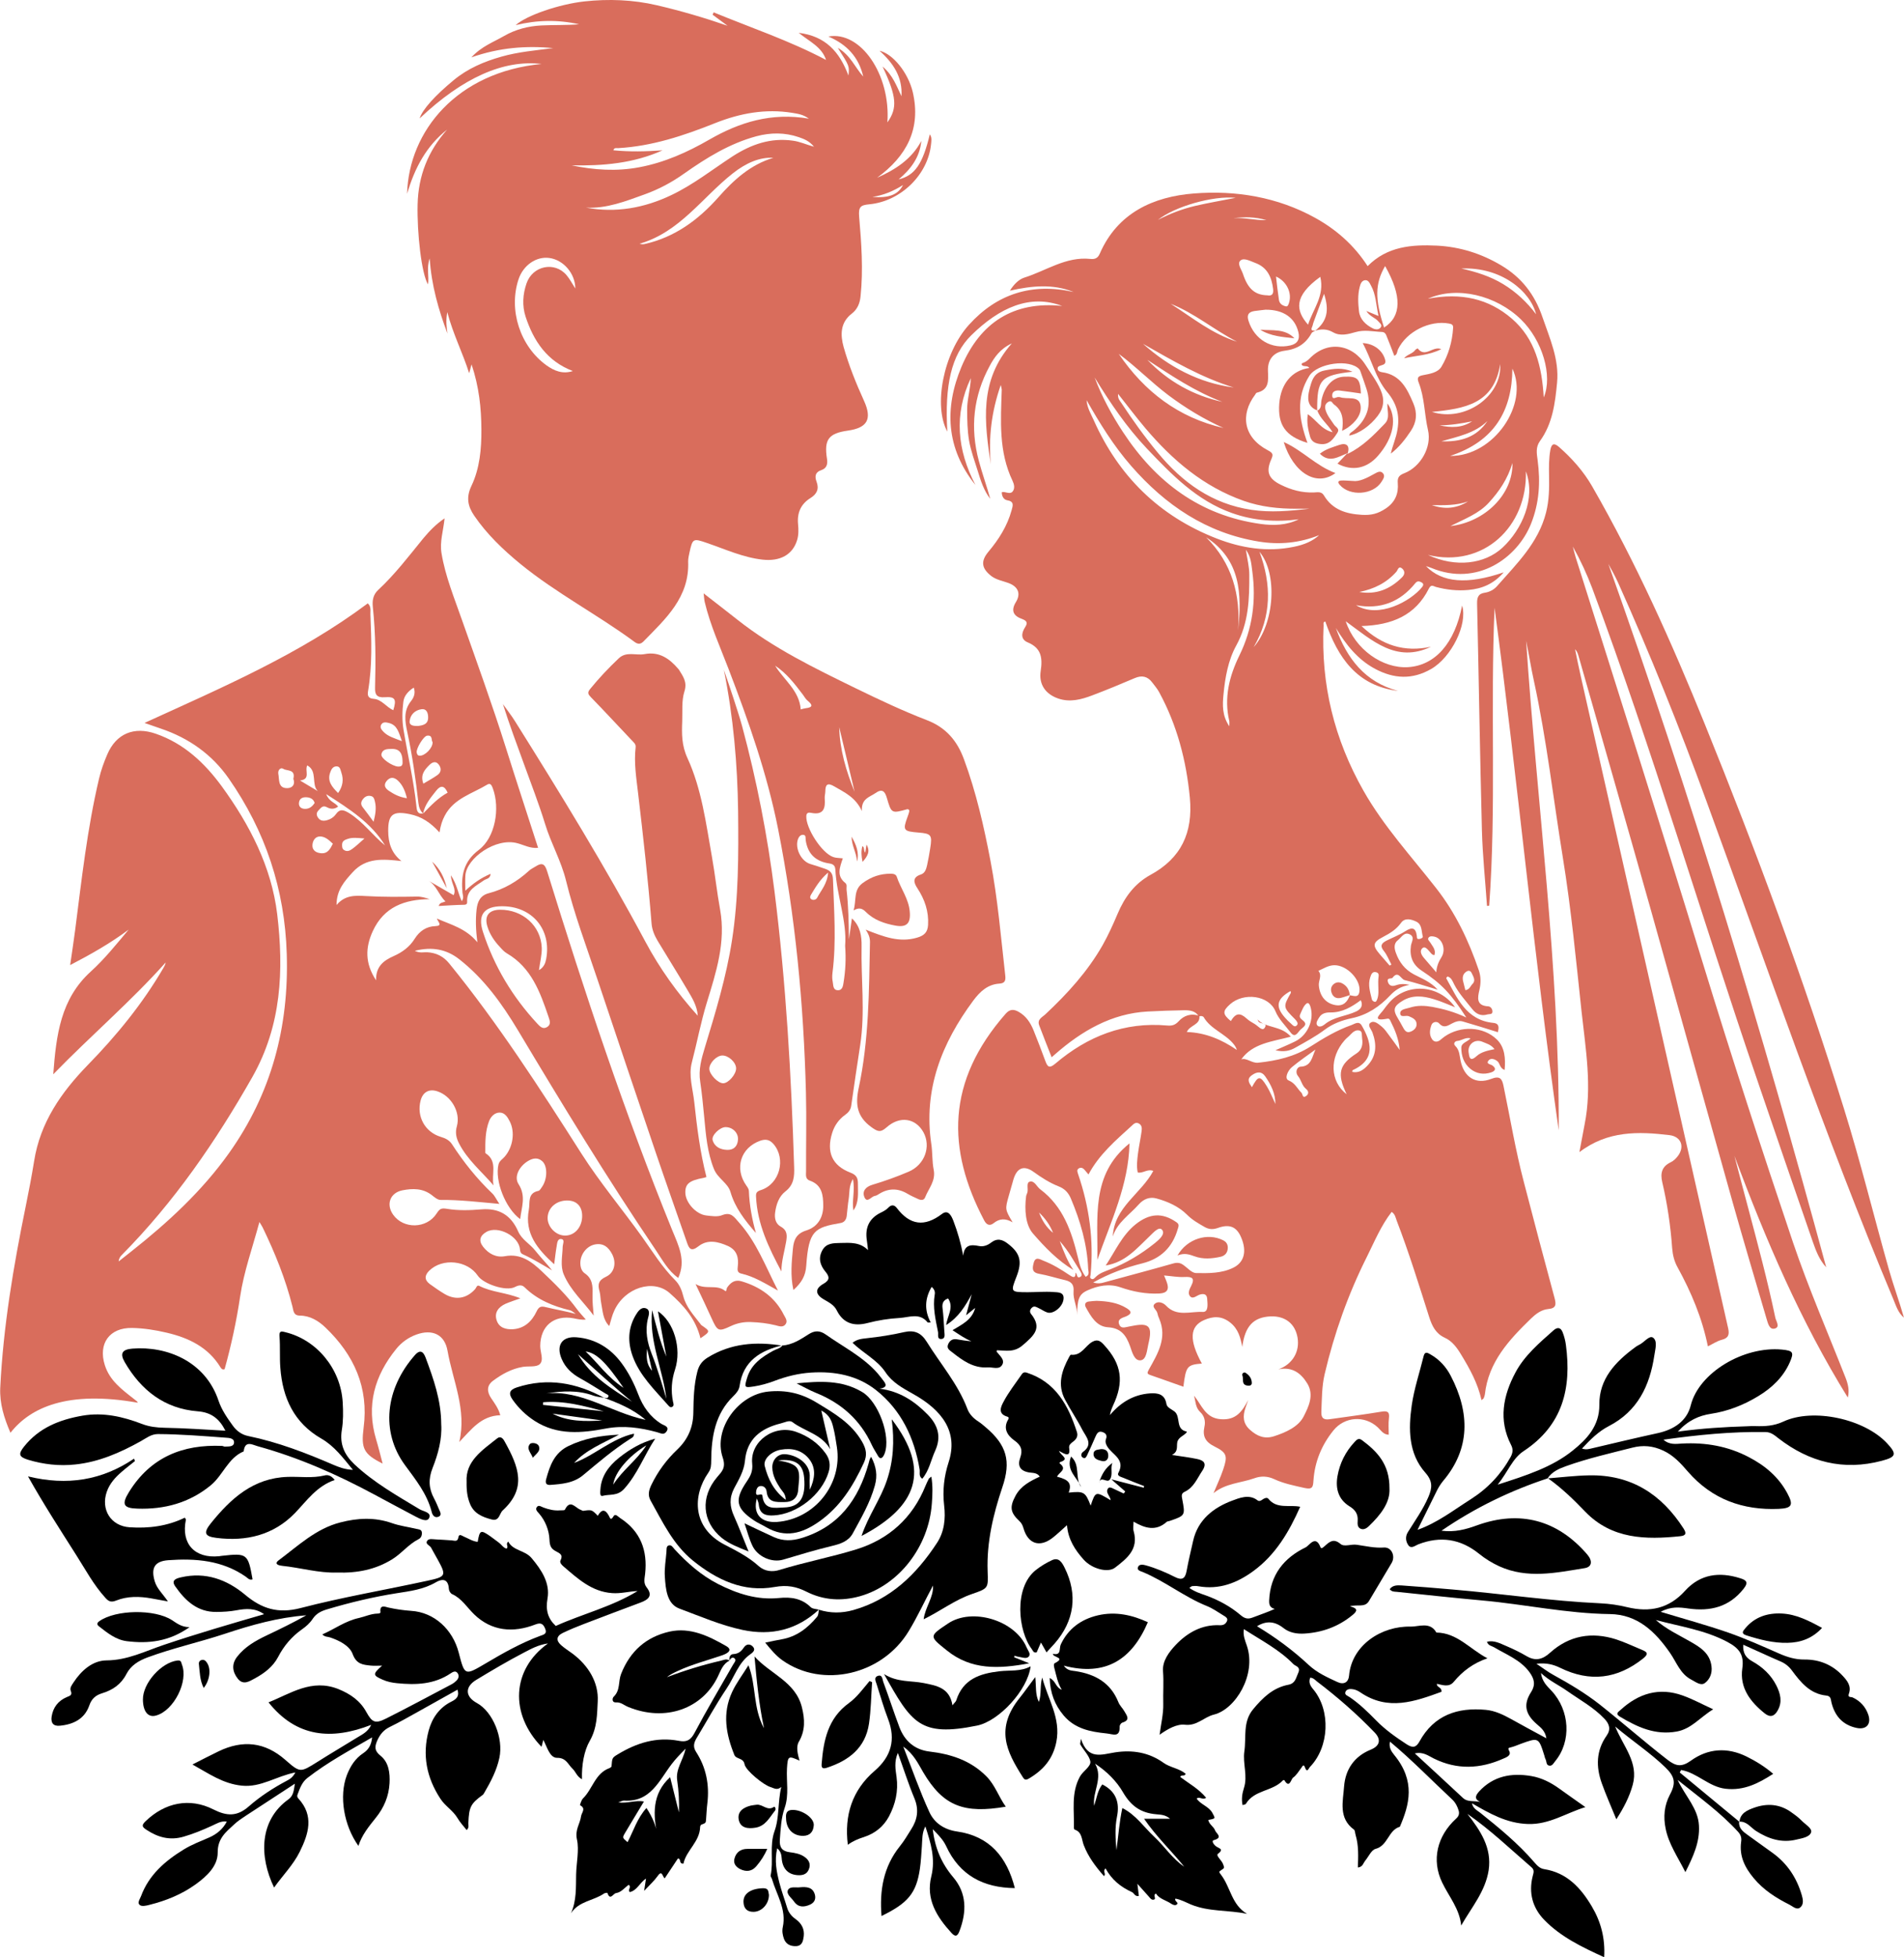 <?xml version="1.0" encoding="utf-8"?>
<!-- Generator: Adobe Illustrator 16.0.0, SVG Export Plug-In . SVG Version: 6.00 Build 0)  -->
<!DOCTYPE svg PUBLIC "-//W3C//DTD SVG 1.1//EN" "http://www.w3.org/Graphics/SVG/1.1/DTD/svg11.dtd">
<svg version="1.1" id="Calque_1" xmlns="http://www.w3.org/2000/svg" xmlns:xlink="http://www.w3.org/1999/xlink" x="0px" y="0px"
	 width="31.135px" height="32px" viewBox="0 0 31.135 32" enable-background="new 0 0 31.135 32" xml:space="preserve">
<g>
	<path fill="#D96D5C" d="M19.604,16.62c-0.052-0.096-0.151-0.104-0.236-0.104c-0.201,0.003-0.404,0.011-0.603,0.021
		c-0.587,0.032-1.075,0.316-1.511,0.698c-0.015,0.014-0.03,0.026-0.057,0.05c-0.071-0.182-0.14-0.352-0.204-0.523
		c-0.037-0.099,0.054-0.133,0.104-0.182c0.359-0.336,0.688-0.697,0.933-1.127c0.093-0.165,0.172-0.34,0.246-0.515
		c0.114-0.269,0.276-0.492,0.537-0.635c0.502-0.273,0.697-0.689,0.644-1.26c-0.058-0.61-0.209-1.187-0.501-1.725
		c-0.031-0.058-0.074-0.107-0.113-0.159c-0.075-0.101-0.169-0.124-0.287-0.073c-0.229,0.098-0.461,0.194-0.694,0.282
		c-0.18,0.068-0.363,0.118-0.557,0.052c-0.209-0.072-0.321-0.232-0.287-0.451c0.031-0.209,0.014-0.373-0.212-0.467
		c-0.116-0.048-0.106-0.149-0.045-0.245c0.044-0.067,0.041-0.105-0.049-0.138c-0.133-0.047-0.189-0.13-0.1-0.275
		c0.088-0.143,0.034-0.259-0.131-0.316c-0.092-0.033-0.189-0.049-0.27-0.11c-0.162-0.126-0.177-0.244-0.047-0.399
		c0.169-0.201,0.308-0.42,0.378-0.677c0.022-0.077,0.046-0.145-0.074-0.164c-0.051-0.009-0.088-0.062-0.086-0.132
		c0.059-0.015,0.132,0.045,0.178-0.012c0.041-0.051,0.022-0.121-0.002-0.172c-0.229-0.478-0.194-0.984-0.177-1.491
		c0-0.014-0.006-0.029-0.016-0.077c-0.155,0.443-0.202,0.866-0.163,1.299c-0.102-0.683-0.199-1.366,0.344-1.979
		c-0.191,0.089-0.286,0.226-0.363,0.37c-0.267,0.491-0.321,1.012-0.177,1.55c0.056,0.208,0.129,0.411,0.187,0.621
		c-0.105-0.134-0.155-0.295-0.204-0.454c-0.051-0.166-0.114-0.329-0.143-0.502c-0.028-0.168-0.03-0.335-0.031-0.504
		c0-0.174,0.056-0.34,0.06-0.513c-0.279,0.593-0.223,1.175,0.075,1.746c-0.481-0.599-0.51-1.259-0.227-1.933
		c0.304-0.719,0.85-1.077,1.646-0.993c-0.528-0.199-1.024,0.026-1.486,0.479c-0.329,0.323-0.436,0.821-0.392,1.575
		c-0.229-0.416-0.068-1.279,0.353-1.745c0.459-0.509,1.036-0.691,1.713-0.537c-0.341-0.137-0.685-0.102-1.043-0.022
		c0.065-0.103,0.145-0.184,0.235-0.213c0.356-0.111,0.68-0.348,1.08-0.306c0.067,0.007,0.12-0.005,0.154-0.084
		c0.291-0.671,0.879-0.934,1.54-0.986c0.684-0.054,1.365,0.057,1.982,0.398c0.347,0.192,0.639,0.449,0.859,0.79
		c0.32-0.324,0.722-0.355,1.137-0.335c0.376,0.02,0.724,0.13,1.048,0.323c0.333,0.198,0.548,0.476,0.674,0.846
		c0.12,0.351,0.275,0.688,0.239,1.07c-0.032,0.337-0.074,0.673-0.281,0.957c-0.073,0.102-0.051,0.207-0.037,0.313
		c0.047,0.355,0.028,0.698-0.109,1.04c-0.223,0.556-0.879,1.031-1.629,0.72c-0.024-0.01-0.05-0.017-0.088-0.03
		c0.263,0.272,0.675,0.306,1.271,0.102c-0.165,0.191-0.356,0.268-0.577,0.288c-0.18,0.017-0.356-0.003-0.531-0.049
		c-0.039-0.01-0.078-0.051-0.116,0.027c-0.219,0.438-0.603,0.597-1.101,0.612c0.336,0.318,0.703,0.433,1.136,0.338
		c-0.567,0.272-0.959-0.1-1.394-0.416c0.152,0.46,0.604,0.776,1.021,0.75c0.443-0.029,0.762-0.392,0.882-1.007
		c0.094,0.308-0.177,0.848-0.506,1.037c-0.31,0.178-0.609,0.161-0.915-0.001c-0.288-0.153-0.479-0.399-0.644-0.67
		c0.182,0.5,0.477,0.887,1.017,1.029c-0.674-0.082-0.986-0.548-1.189-1.134c-0.041,0.007-0.027,0.041-0.028,0.063
		c-0.046,0.966,0.175,1.863,0.653,2.705c0.331,0.583,0.781,1.071,1.189,1.593c0.315,0.402,0.532,0.859,0.696,1.341
		c0.036,0.106,0.035,0.211,0.01,0.321c-0.029,0.123-0.057,0.258,0.143,0.268c0.039,0.002,0.067,0.039,0.07,0.08
		c0.004,0.06-0.052,0.043-0.083,0.053c-0.102,0.031-0.183-0.007-0.245-0.085c-0.104-0.132-0.22-0.256-0.298-0.407
		c-0.026-0.051-0.044-0.111-0.109-0.129c-0.011,0.014-0.022,0.024-0.021,0.028c0.18,0.325,0.325,0.687,0.772,0.731
		c0.105,0.011,0.087,0.088,0.073,0.152c-0.196-0.061-0.386-0.121-0.577-0.176c-0.059-0.017-0.117,0.004-0.173,0.033
		c-0.068,0.036-0.134,0.085-0.21,0c-0.031-0.037-0.102-0.032-0.125,0.022c-0.029,0.076-0.042,0.162,0.008,0.235
		c0.03,0.046,0.081,0.053,0.129,0.018c0.026-0.019,0.05-0.042,0.077-0.061c0.261-0.18,0.633-0.169,0.856,0.05
		c0.127,0.126,0.143,0.304,0.125,0.497c-0.082-0.031-0.074-0.107-0.117-0.143c-0.048-0.039-0.113-0.056-0.146-0.012
		c-0.046,0.056,0.032,0.06,0.063,0.081c0.076,0.055,0.037,0.095-0.022,0.114c-0.12,0.039-0.237,0.023-0.338-0.059
		c-0.109-0.09-0.149-0.215-0.148-0.347c0.001-0.08,0.1-0.092,0.151-0.152c-0.083-0.021-0.145,0.038-0.216,0.043
		c-0.036,0.002-0.075,0.041-0.033,0.082c0.07,0.068,0.068,0.158,0.086,0.241c0.055,0.269,0.247,0.396,0.502,0.297
		c0.139-0.054,0.175-0.004,0.199,0.11c0.109,0.526,0.197,1.058,0.334,1.579c0.164,0.63,0.33,1.261,0.501,1.891
		c0.028,0.105,0.031,0.172-0.104,0.183c-0.112,0.011-0.202,0.08-0.281,0.156c-0.358,0.348-0.696,0.709-0.754,1.241
		c-0.003,0.021-0.011,0.042-0.02,0.062c-0.004,0.009-0.016,0.014-0.035,0.03c-0.06-0.274-0.191-0.511-0.332-0.742
		c-0.068-0.114-0.148-0.224-0.269-0.278c-0.149-0.069-0.207-0.192-0.254-0.336c-0.168-0.528-0.332-1.059-0.531-1.576
		c-0.019-0.049-0.025-0.107-0.083-0.145c-0.175,0.225-0.282,0.487-0.407,0.738c-0.306,0.61-0.533,1.25-0.689,1.915
		c-0.047,0.202-0.045,0.41-0.054,0.616c-0.005,0.107,0.044,0.134,0.137,0.12c0.28-0.04,0.561-0.076,0.839-0.122
		c0.098-0.017,0.144-0.006,0.129,0.108c-0.011,0.085-0.003,0.173-0.003,0.268c-0.093-0.003-0.13-0.077-0.184-0.125
		c-0.213-0.194-0.538-0.171-0.72,0.054c-0.194,0.24-0.306,0.513-0.327,0.82c-0.007,0.104-0.014,0.151-0.148,0.121
		c-0.17-0.039-0.339-0.071-0.498-0.146c-0.104-0.048-0.213-0.052-0.319-0.013c-0.221,0.079-0.471,0.081-0.669,0.244
		c0.053-0.129,0.113-0.254,0.157-0.384c0.076-0.224,0.064-0.277-0.143-0.38c-0.15-0.074-0.196-0.169-0.163-0.321
		c0.021-0.092-0.001-0.178-0.069-0.241c-0.079-0.074-0.074-0.174-0.101-0.267c0.127,0.151,0.181,0.365,0.437,0.384
		c0.252,0.02,0.352-0.13,0.449-0.314c-0.015,0.044-0.03,0.088-0.046,0.132c-0.045,0.134-0.04,0.254,0.076,0.356
		c0.113,0.101,0.233,0.154,0.388,0.106c0.197-0.063,0.405-0.157,0.49-0.327c0.074-0.147,0.177-0.346,0.057-0.539
		c-0.108-0.176-0.253-0.274-0.471-0.229c0.228-0.082,0.352-0.286,0.313-0.519c-0.039-0.228-0.203-0.356-0.44-0.347
		c-0.283,0.013-0.42,0.16-0.464,0.499c-0.029-0.151-0.064-0.292-0.197-0.398c-0.143-0.114-0.283-0.104-0.427-0.041
		c-0.238,0.104-0.247,0.328-0.037,0.711c-0.241,0.021-0.26,0.042-0.302,0.379c-0.18-0.063-0.357-0.128-0.535-0.189
		c-0.061-0.021-0.062-0.033-0.027-0.096c0.143-0.256,0.301-0.514,0.167-0.827c-0.014-0.03-0.025-0.062-0.031-0.093
		c-0.011-0.054-0.104-0.101-0.038-0.154c0.056-0.046,0.137-0.012,0.18,0.033c0.175,0.188,0.4,0.092,0.601,0.103
		c0.099,0.005,0.077-0.136,0.072-0.216c-0.005-0.081-0.064-0.088-0.133-0.063c-0.048,0.019-0.103,0.074-0.147,0.023
		c-0.042-0.049-0.009-0.116,0.018-0.168c0.065-0.128,0.018-0.153-0.108-0.147c-0.106,0.006-0.215-0.015-0.335-0.025
		c0.018,0.045,0.034,0.078,0.045,0.111c0.041,0.114,0.01,0.177-0.12,0.184c-0.222,0.011-0.432-0.03-0.64-0.102
		c-0.183-0.063-0.367-0.025-0.533,0.049c-0.149,0.066-0.168,0.148-0.175,0.406c0.006-0.134-0.067-0.255-0.057-0.386
		c0.01-0.111-0.035-0.161-0.136-0.185c-0.143-0.033-0.282-0.078-0.427-0.104c-0.125-0.022-0.11-0.097-0.088-0.181
		c0.028-0.107,0.104-0.055,0.156-0.034c0.153,0.059,0.292,0.144,0.428,0.236c0.049,0.033,0.104,0.065,0.099-0.04
		c0.031,0.019,0.018,0.092,0.066,0.075c0.063-0.021,0.025-0.077,0.006-0.107c-0.097-0.151-0.179-0.313-0.33-0.485
		c0.072,0.193,0.132,0.34,0.224,0.474c-0.26-0.156-0.471-0.377-0.662-0.597c-0.124-0.143-0.139-0.392-0.112-0.607
		c0.002-0.021,0.015-0.041,0.021-0.063c0.017-0.06-0.022-0.159,0.037-0.177c0.079-0.024,0.115,0.082,0.174,0.125
		c0.374,0.28,0.512,0.689,0.616,1.117c0.026,0.108,0.054,0.22,0.126,0.313c0.072-0.031,0.042-0.089,0.041-0.13
		c-0.016-0.402-0.128-0.782-0.283-1.15c-0.039-0.093-0.101-0.161-0.201-0.199c-0.147-0.058-0.279-0.143-0.408-0.236
		c-0.158-0.114-0.272-0.068-0.329,0.12c-0.026,0.089-0.051,0.177-0.076,0.267c-0.064,0.225-0.063,0.225,0.062,0.438
		c-0.12-0.072-0.217-0.061-0.308,0.011c-0.067,0.054-0.119,0.03-0.157-0.042c-0.616-1.168-0.618-2.276,0.351-3.38
		c0.068-0.077,0.132-0.077,0.214-0.03c0.121,0.069,0.191,0.177,0.241,0.299c0.067,0.166,0.131,0.334,0.193,0.502
		c0.036,0.096,0.063,0.131,0.165,0.044c0.526-0.447,1.129-0.685,1.83-0.622c0.073,0.006,0.126-0.005,0.184-0.068
		c0.086-0.096,0.206-0.138,0.341-0.089c0.017,0.149-0.156,0.147-0.206,0.263c0.305,0.01,0.57,0.123,0.818,0.293
		c-0.012-0.041-0.029-0.065-0.049-0.091c-0.14-0.178-0.379-0.245-0.495-0.448C19.665,16.61,19.632,16.604,19.604,16.62z
		 M22.073,16.271c0.063,0.007,0.144,0.051,0.157-0.065c0.023-0.19-0.205-0.43-0.413-0.426c-0.094,0.002-0.175,0.054-0.258,0.092
		c0.065,0.077,0,0.158,0.007,0.238c0.014,0.171,0.109,0.293,0.27,0.322c0.135,0.024,0.198-0.056,0.241-0.166L22.073,16.271z
		 M21.506,5.407c0.192-0.151,0.236-0.328,0.145-0.603c-0.059,0.158-0.114,0.31-0.17,0.461c-0.006,0.016-0.011,0.031-0.014,0.047
		c-0.007,0.04-0.063,0.104,0.042,0.092c-0.021,0.015-0.053,0.024-0.063,0.045c-0.097,0.174-0.237,0.26-0.439,0.285
		c-0.183,0.023-0.279,0.146-0.273,0.327c0.006,0.162,0.023,0.311-0.182,0.359c-0.012,0.002-0.021,0.023-0.03,0.036
		c-0.242,0.323-0.192,0.694,0.211,0.906c0.092,0.048,0.087,0.075,0.053,0.153c-0.088,0.199-0.041,0.311,0.153,0.408
		c0.174,0.087,0.354,0.136,0.549,0.128c0.059-0.003,0.122-0.018,0.161,0.048c0.14,0.235,0.363,0.303,0.621,0.318
		c0.157,0.009,0.263-0.019,0.391-0.104c0.155-0.104,0.211-0.245,0.196-0.418c-0.008-0.095,0.028-0.128,0.113-0.161
		c0.261-0.104,0.446-0.425,0.381-0.703c-0.06-0.259-0.054-0.529-0.153-0.779c-0.03-0.078-0.008-0.103,0.07-0.118
		c0.11-0.022,0.245-0.04,0.304-0.14c0.114-0.191,0.176-0.407,0.19-0.633c0.003-0.048-0.019-0.063-0.065-0.071
		C23.382,5.23,23,5.421,22.861,5.711C22.844,5.748,22.85,5.8,22.8,5.816c-0.039-0.101-0.077-0.202-0.118-0.302
		c-0.016-0.04-0.028-0.085-0.084-0.087c-0.145-0.006-0.286-0.041-0.434,0.003c-0.118,0.034-0.249,0.07-0.366,0.002
		C21.7,5.376,21.606,5.376,21.506,5.407z M18.081,20.689c0.156-0.233,0.265-0.492,0.488-0.672c0.228-0.182,0.437-0.197,0.669-0.035
		c0.051,0.034,0.034,0.068,0.021,0.111c-0.086,0.299-0.279,0.486-0.579,0.561c-0.273,0.068-0.535,0.163-0.804,0.313
		c0.076,0.022,0.127,0.014,0.177-0.001c0.376-0.103,0.753-0.202,1.128-0.309c0.065-0.019,0.115-0.015,0.167,0.022
		c0.069,0.047,0.14,0.133,0.21,0.134c0.204,0.003,0.416,0.007,0.608-0.087c0.18-0.087,0.226-0.269,0.131-0.493
		c-0.073-0.175-0.187-0.228-0.384-0.157c-0.081,0.028-0.146,0.023-0.216-0.017c-0.102-0.059-0.2-0.113-0.288-0.202
		c-0.134-0.133-0.314-0.214-0.498-0.264c-0.108-0.03-0.21,0.007-0.292,0.1c-0.148,0.168-0.35,0.291-0.422,0.522
		c0.021-0.479,0.463-0.698,0.662-1.072c-0.098-0.038-0.167,0.043-0.254,0.026c-0.023-0.102-0.009-0.204,0.003-0.306
		c0.016-0.124,0.043-0.246,0.06-0.37c0.007-0.047,0.005-0.102-0.049-0.127c-0.05-0.025-0.083,0.011-0.114,0.04
		c-0.261,0.238-0.531,0.467-0.706,0.795c-0.024-0.028-0.042-0.049-0.058-0.069c-0.026-0.033-0.062-0.054-0.099-0.031
		c-0.043,0.024-0.021,0.065-0.01,0.102c0.181,0.53,0.255,1.075,0.202,1.635c-0.003,0.026-0.02,0.054,0.012,0.069
		c0.032,0.017,0.052-0.012,0.069-0.028c0.067-0.068,0.157-0.094,0.242-0.128c0.265-0.104,0.507-0.25,0.728-0.428
		c0.068-0.055,0.177-0.147,0.117-0.218c-0.052-0.061-0.146,0.052-0.205,0.107C18.59,20.409,18.404,20.637,18.081,20.689z
		 M23.978,16.635c-0.251-0.39-0.41-0.555-0.73-0.766c-0.149-0.098-0.2-0.234-0.176-0.407c0.009-0.063,0.071-0.145-0.022-0.188
		c-0.09-0.042-0.133,0.052-0.189,0.095c-0.073,0.055-0.062,0.136-0.035,0.209c0.055,0.153,0.146,0.272,0.295,0.352
		c0.128,0.068,0.27,0.118,0.389,0.25c-0.199-0.06-0.368-0.115-0.541-0.157c-0.063-0.016-0.104-0.163-0.198-0.037
		c-0.017,0.021-0.096-0.009-0.076,0.065c0.015,0.056,0.06,0.079,0.114,0.062c0.067-0.023,0.135-0.037,0.24-0.011
		c-0.147,0.023-0.239,0.089-0.316,0.171c-0.174,0.185-0.375,0.32-0.627,0.373c-0.159,0.034-0.308,0.087-0.443,0.188
		c-0.151,0.113-0.32,0.203-0.486,0.297c-0.086,0.048-0.181,0.072-0.32,0.039c0.132-0.058,0.228-0.098,0.319-0.143
		c0.195-0.094,0.309-0.329,0.261-0.538c-0.009-0.039-0.03-0.112-0.07-0.084c-0.051,0.037-0.076,0.113-0.105,0.176
		c-0.02,0.043-0.002,0.065,0.042,0.101c0.099,0.076-0.011,0.116-0.052,0.167c-0.041,0.05-0.081,0.119-0.149,0.029
		c-0.084-0.112-0.193-0.216-0.245-0.343c-0.108-0.265-0.521-0.315-0.743-0.117c-0.126,0.112-0.125,0.162,0.012,0.275
		c0.08-0.132,0.148-0.141,0.258-0.042c0.039,0.037,0.087,0.063,0.134,0.091c0.053,0.031,0.121,0.121,0.16,0.064
		c0.067-0.096-0.086-0.057-0.104-0.114c-0.003-0.01-0.008-0.018-0.013-0.027c0.141,0.151,0.385,0.097,0.546,0.283
		c-0.308,0.082-0.623,0.108-0.81,0.371c0.089-0.029,0.17,0.065,0.275,0.055c0.306-0.032,0.599-0.099,0.862-0.268
		c0.211-0.135,0.427-0.264,0.664-0.347c0.051-0.018,0.121-0.076,0.169,0.008c0.146,0.252,0.247,0.55-0.149,0.729
		c-0.005,0.002-0.004,0.017-0.006,0.028c0.097,0.02,0.168-0.022,0.232-0.086c0.166-0.163,0.173-0.352,0.098-0.558
		c-0.019-0.052-0.088-0.119-0.033-0.159c0.062-0.046,0.132,0.021,0.185,0.063c0.046,0.037,0.08,0.089,0.116,0.137
		c0.061,0.08,0.118,0.162,0.177,0.244c-0.013-0.176-0.077-0.328-0.152-0.477c-0.009-0.019-0.02-0.039-0.048-0.034
		c-0.28,0.052-0.112-0.073-0.059-0.151c0.021-0.031,0.047-0.061,0.07-0.09c0.287-0.353,0.824-0.328,1.095,0.054
		c-0.118-0.046-0.23-0.097-0.348-0.132c-0.17-0.052-0.343-0.073-0.506,0.024c-0.152,0.091-0.168,0.149-0.078,0.295
		c0.025,0.041,0.049,0.084,0.072,0.127c0.03,0.052,0.056,0.116,0.134,0.085c0.052-0.021,0.097-0.06,0.097-0.12
		c0-0.077-0.063-0.105-0.126-0.132c-0.048-0.021-0.145,0.031-0.142-0.052c0.003-0.065,0.099-0.069,0.159-0.089
		c0.123-0.04,0.247-0.033,0.371-0.011C23.604,16.495,23.781,16.543,23.978,16.635z M17.768,6.542
		c0.009,0.122,0.068,0.22,0.115,0.323c0.407,0.917,1.07,1.571,2.01,1.938C20.3,8.961,20.72,9.029,21.156,8.94
		c0.175-0.035,0.313-0.096,0.415-0.191c-0.326,0.131-0.656,0.159-0.987,0.105c-0.854-0.139-1.527-0.595-2.087-1.237
		C18.21,7.288,17.982,6.918,17.768,6.542z M17.9,6.171c0.118,0.314,0.277,0.608,0.461,0.889c0.538,0.821,1.262,1.368,2.254,1.506
		c0.21,0.029,0.423,0.023,0.622-0.076c-0.374,0.05-0.738,0.023-1.093-0.103c-0.575-0.204-0.983-0.627-1.389-1.053
		C18.422,6.982,18.152,6.584,17.9,6.171z M21.413,8.316c-0.069,0-0.141,0-0.211,0.001c-0.295,0.001-0.584-0.03-0.865-0.129
		c-0.656-0.232-1.164-0.665-1.606-1.186c-0.149-0.176-0.288-0.362-0.448-0.563c-0.006,0.082,0.029,0.111,0.052,0.146
		c0.185,0.281,0.382,0.556,0.596,0.814c0.402,0.487,0.888,0.841,1.534,0.936C20.778,8.382,21.091,8.355,21.413,8.316z M20.695,5.063
		c-0.042,0.005-0.112,0.012-0.183,0.022c-0.095,0.015-0.127,0.063-0.096,0.16c0.096,0.305,0.377,0.474,0.686,0.402
		c0.114-0.026,0.159-0.101,0.129-0.219C21.174,5.195,20.99,5.062,20.695,5.063z M23.35,9.072c0.452,0.211,0.928,0.152,1.22-0.119
		c0.318-0.296,0.547-0.805,0.382-1.247C24.977,8.61,24.257,9.292,23.35,9.072z M23.349,4.884c0.544-0.103,0.992-0.003,1.374,0.326
		c0.383,0.331,0.491,0.787,0.521,1.288c0.151-0.356-0.024-0.936-0.371-1.274C24.466,4.826,23.823,4.671,23.349,4.884z M22.65,4.35
		c-0.166,0.284-0.169,0.542-0.017,1.005C22.919,5.173,22.928,4.841,22.65,4.35z M20.102,11.874c0-0.044,0.004-0.065,0-0.085
		c-0.09-0.38,0-0.735,0.164-1.071c0.216-0.439,0.277-0.897,0.212-1.377c-0.016-0.114-0.018-0.233-0.105-0.354
		c0.022,0.151,0.056,0.278,0.056,0.405c0.002,0.399-0.009,0.79-0.214,1.163c-0.131,0.237-0.182,0.521-0.208,0.799
		C19.99,11.526,19.984,11.7,20.102,11.874z M20.723,4.828c0.075,0.014,0.104-0.019,0.096-0.099c-0.023-0.194-0.092-0.356-0.291-0.43
		c-0.081-0.03-0.185-0.089-0.242-0.041c-0.062,0.051,0.016,0.148,0.04,0.222C20.407,4.725,20.523,4.823,20.723,4.828z M20.007,6.997
		c-0.321-0.144-0.619-0.325-0.901-0.536c-0.281-0.212-0.528-0.466-0.812-0.676C18.715,6.404,19.271,6.828,20.007,6.997z
		 M22.021,17.89c-0.164-0.34-0.123-0.484,0.163-0.669c0.087-0.057,0.105-0.146,0.09-0.243c-0.008-0.046,0.008-0.118-0.043-0.13
		c-0.092-0.022-0.137,0.067-0.199,0.115c-0.017,0.014-0.031,0.03-0.046,0.046C21.74,17.29,21.744,17.675,22.021,17.89z
		 M23.713,7.454c0.718,0.007,1.295-0.851,1.018-1.428C24.726,6.712,24.44,7.214,23.713,7.454z M22.542,5.166
		c-0.041-0.188-0.042-0.353-0.123-0.497c-0.022-0.042-0.045-0.098-0.104-0.087c-0.053,0.011-0.069,0.065-0.081,0.111
		c-0.034,0.132-0.026,0.268-0.011,0.398c0.015,0.128,0.109,0.22,0.227,0.278c0.044,0.021,0.101,0.026,0.131-0.021
		c0.024-0.04-0.021-0.069-0.044-0.096c-0.051-0.06-0.139-0.078-0.194-0.168C22.411,5.113,22.463,5.134,22.542,5.166z M21.59,4.526
		c-0.44,0.317-0.403,0.552-0.2,0.782C21.47,5.055,21.664,4.836,21.59,4.526z M22.724,15.786c0.01-0.006,0.02-0.011,0.029-0.017
		c-0.04-0.074-0.071-0.157-0.123-0.221c-0.074-0.09-0.031-0.132,0.045-0.171c0.102-0.051,0.211-0.092,0.305-0.153
		c0.109-0.07,0.17-0.061,0.188,0.074c0.004,0.025-0.005,0.058,0.037,0.054c0.027-0.002,0.067-0.021,0.061-0.042
		c-0.024-0.086-0.009-0.195-0.105-0.242c-0.083-0.04-0.188-0.069-0.251,0.02c-0.077,0.107-0.178,0.169-0.289,0.227
		c-0.175,0.091-0.182,0.141-0.056,0.288C22.617,15.664,22.671,15.725,22.724,15.786z M23.896,4.39
		c0.24,0.054,0.472,0.126,0.683,0.254c0.213,0.129,0.39,0.296,0.54,0.494C25.026,4.765,24.552,4.361,23.896,4.39z M18.691,5.621
		c0.427,0.378,0.912,0.639,1.484,0.714C19.646,6.173,19.171,5.894,18.691,5.621z M24.732,7.57c-0.081,0.268-0.219,0.465-0.384,0.646
		c-0.166,0.183-0.394,0.265-0.63,0.385C24.289,8.535,24.744,8.075,24.732,7.57z M23.487,15.896c0.006-0.104,0.041-0.177,0.086-0.25
		c0.078-0.128,0.009-0.306-0.117-0.333c-0.032-0.007-0.07-0.013-0.093,0.013c-0.028,0.033,0.01,0.058,0.025,0.083
		c0.038,0.063,0.097,0.12,0.068,0.206c-0.04-0.002-0.056-0.033-0.077-0.056c-0.033-0.035-0.076-0.096-0.118-0.059
		c-0.051,0.044-0.02,0.11,0.022,0.159C23.346,15.732,23.409,15.806,23.487,15.896z M19.723,8.784
		c0.423,0.422,0.566,0.938,0.522,1.522C20.31,9.714,20.289,9.15,19.723,8.784z M21.511,17.159c-0.129,0.095-0.263,0.185-0.385,0.287
		c-0.067,0.056-0.129,0.188-0.053,0.218c0.109,0.045,0.14,0.135,0.208,0.2c0.022,0.022,0.016,0.094,0.072,0.058
		c0.049-0.03,0.054-0.081,0.002-0.121c-0.066-0.054-0.076-0.143-0.127-0.206c-0.058-0.07-0.015-0.155,0.039-0.156
		C21.446,17.433,21.455,17.276,21.511,17.159z M22.174,9.894c0.37,0.226,0.896-0.066,1.08-0.295
		c0.025-0.031,0.029-0.058-0.011-0.079c-0.035-0.018-0.064-0.027-0.099,0.014C22.894,9.844,22.571,9.968,22.174,9.894z M20.595,9.02
		c0.198,0.534,0.201,1.055-0.094,1.559C20.842,10.193,20.895,9.374,20.595,9.02z M22.252,16.352c-0.147,0.109-0.302,0.202-0.495,0.2
		c-0.072-0.001-0.143,0.013-0.184,0.08c-0.025,0.04-0.063,0.091-0.033,0.131c0.029,0.038,0.087,0.013,0.118-0.013
		c0.151-0.128,0.351-0.134,0.521-0.215C22.259,16.496,22.292,16.438,22.252,16.352z M24.532,5.953
		c-0.102,0.651-0.582,0.729-1.117,0.781C23.957,6.906,24.564,6.477,24.532,5.953z M18.762,5.883c0.341,0.353,0.75,0.583,1.227,0.687
		C19.546,6.404,19.156,6.142,18.762,5.883z M22.228,9.678c0.273,0.048,0.504-0.044,0.7-0.241c0.049-0.049,0.046-0.103,0-0.143
		c-0.059-0.049-0.069,0.024-0.093,0.052C22.674,9.529,22.469,9.63,22.228,9.678z M20.866,4.521c0.008,0.063,0.015,0.128,0.022,0.191
		c0.009,0.064,0.017,0.129,0.026,0.192c0.01,0.063,0.056,0.091,0.11,0.104c0.032,0.008,0.042-0.021,0.052-0.049
		C21.134,4.793,21.041,4.599,20.866,4.521z M24.439,17.152c-0.061-0.078-0.134-0.092-0.195-0.119
		c-0.121-0.054-0.245,0.036-0.229,0.168c0.01,0.075,0.018,0.169,0.131,0.065C24.223,17.197,24.326,17.176,24.439,17.152z
		 M19.144,4.967c0.351,0.224,0.678,0.492,1.084,0.619C19.856,5.397,19.536,5.12,19.144,4.967z M18.935,3.595
		c0.193-0.101,0.396-0.178,0.605-0.228c0.21-0.049,0.423-0.085,0.666-0.133C19.838,3.196,19.208,3.376,18.935,3.595z M22.538,16.1
		c0-0.032-0.002-0.064,0.001-0.097c0.002-0.041,0.024-0.092-0.034-0.108c-0.065-0.018-0.083,0.036-0.098,0.082
		c-0.042,0.125-0.001,0.244,0.027,0.364c0.003,0.016,0.026,0.033,0.044,0.037c0.023,0.006,0.034-0.019,0.042-0.039
		C22.55,16.261,22.538,16.181,22.538,16.1z M20.856,18.049c0-0.172-0.072-0.314-0.163-0.447c-0.063-0.094-0.143-0.081-0.223-0.023
		c-0.09,0.064-0.044,0.128,0.002,0.195c0.104-0.192,0.133-0.195,0.246-0.011C20.772,17.853,20.811,17.953,20.856,18.049z
		 M21.103,16.202c-0.227,0.129-0.253,0.253-0.088,0.438c0.028,0.032,0.059,0.063,0.092,0.091c0.029,0.024,0.063,0.076,0.103,0.028
		c0.024-0.03-0.005-0.066-0.034-0.097c-0.198-0.199-0.197-0.199-0.066-0.432C21.111,16.225,21.104,16.212,21.103,16.202z
		 M24.323,6.883c-0.209,0.204-0.487,0.254-0.753,0.332C23.876,7.227,24.145,7.154,24.323,6.883z M23.962,16.188
		c0.069-0.008,0.084-0.07,0.119-0.104c0.055-0.054,0.01-0.121-0.017-0.178c-0.014-0.03-0.043-0.047-0.079-0.025
		c-0.061,0.036-0.073,0.09-0.062,0.152C23.935,16.085,23.949,16.136,23.962,16.188z M23.415,8.258
		c0.207,0.073,0.403,0.057,0.59-0.06C23.813,8.266,23.613,8.261,23.415,8.258z M17.22,20.155c-0.051-0.129-0.129-0.237-0.229-0.332
		C17.04,19.953,17.11,20.067,17.22,20.155z M20.707,3.599c-0.176-0.053-0.355-0.056-0.537-0.032
		C20.351,3.554,20.527,3.604,20.707,3.599z M23.541,6.954c0.186,0.04,0.365,0.045,0.531-0.066
		C23.896,6.924,23.721,6.952,23.541,6.954z"/>
	<path fill="#D96D5C" d="M11.454,21.879c-0.077-0.318-0.277-0.54-0.503-0.739c-0.267-0.237-0.734-0.089-0.905,0.285
		c-0.037,0.077-0.055,0.163-0.083,0.254c-0.106-0.105-0.106-0.245-0.132-0.374c-0.013-0.064-0.011-0.132-0.027-0.193
		c-0.033-0.113-0.018-0.181,0.104-0.238c0.141-0.065,0.174-0.227,0.104-0.366c-0.059-0.116-0.146-0.192-0.288-0.162
		c-0.139,0.03-0.239,0.171-0.234,0.313c0.002,0.064,0.023,0.125,0.072,0.158c0.129,0.087,0.132,0.213,0.127,0.345
		c-0.003,0.114,0.008,0.227,0.019,0.346c-0.166-0.225-0.38-0.412-0.489-0.672c-0.061-0.144-0.021-0.301-0.018-0.452
		c0.001-0.045,0.041-0.118-0.022-0.127c-0.066-0.01-0.068,0.071-0.077,0.121c-0.016,0.09-0.025,0.181-0.04,0.291
		c-0.273-0.249-0.488-0.503-0.414-0.894c0.022-0.117-0.027-0.269,0.157-0.306c0.024-0.005,0.044-0.046,0.063-0.072
		c0.085-0.129,0.086-0.334,0-0.412c-0.072-0.065-0.15-0.052-0.227-0.008c-0.146,0.084-0.243,0.258-0.161,0.383
		c0.127,0.197,0.047,0.38,0.026,0.571c-0.241-0.176-0.419-0.631-0.354-0.895c0.015-0.059,0.065-0.084,0.1-0.125
		c0.136-0.156,0.174-0.403,0.083-0.579C8.3,18.263,8.255,18.189,8.17,18.189c-0.082,0.001-0.142,0.065-0.171,0.136
		c-0.064,0.164-0.064,0.339-0.063,0.514c0,0.005,0.001,0.013,0.005,0.016c0.206,0.132,0.089,0.347,0.13,0.525
		c-0.194-0.226-0.427-0.417-0.565-0.687c-0.046-0.089-0.065-0.177-0.035-0.281c0.064-0.229-0.093-0.498-0.321-0.571
		c-0.134-0.044-0.236,0.013-0.272,0.151c-0.068,0.258,0.068,0.514,0.329,0.594c0.078,0.023,0.141,0.055,0.183,0.119
		c0.19,0.293,0.406,0.564,0.66,0.806c0.041,0.039,0.065,0.096,0.116,0.171c-0.339-0.03-0.649-0.068-0.963-0.065
		c-0.047,0-0.098-0.044-0.14-0.077c-0.147-0.115-0.315-0.113-0.483-0.08c-0.202,0.041-0.271,0.23-0.151,0.399
		c0.168,0.237,0.547,0.232,0.71-0.019c0.05-0.077,0.073-0.094,0.173-0.077c0.181,0.03,0.37,0.024,0.554,0.009
		c0.296-0.026,0.491,0.095,0.607,0.36c0.059,0.134,0.191,0.202,0.278,0.312c0.087,0.11,0.188,0.212,0.277,0.325
		c-0.158-0.093-0.313-0.188-0.48-0.264c-0.034-0.016-0.042-0.042-0.045-0.078c-0.016-0.216-0.359-0.396-0.549-0.287
		c-0.103,0.059-0.133,0.142-0.054,0.243c0.092,0.117,0.215,0.18,0.357,0.154c0.26-0.048,0.438,0.091,0.604,0.248
		c0.204,0.194,0.408,0.391,0.576,0.621c0.041,0.056,0.091,0.106,0.142,0.166c-0.062,0.01-0.132-0.006-0.201-0.02
		c-0.322-0.059-0.542,0.128-0.544,0.453c0,0.102,0.063,0.23-0.008,0.297c-0.057,0.054-0.185,0.028-0.279,0.045
		c-0.182,0.031-0.339,0.118-0.484,0.226c-0.109,0.08-0.1,0.184-0.031,0.286c0.057,0.085,0.119,0.166,0.149,0.278
		c-0.317,0.009-0.478,0.239-0.671,0.438c0.125-0.526-0.105-1-0.192-1.492c-0.047-0.267-0.249-0.359-0.509-0.265
		c-0.13,0.047-0.242,0.127-0.329,0.234c-0.355,0.438-0.495,0.923-0.33,1.479c0.039,0.129,0.071,0.261,0.107,0.397
		c-0.313-0.157-0.354-0.247-0.311-0.587c0.086-0.656-0.157-1.191-0.624-1.638c-0.115-0.11-0.252-0.194-0.42-0.195
		c-0.103-0.001-0.103-0.078-0.119-0.145c-0.113-0.451-0.286-0.879-0.488-1.296c-0.011-0.023-0.027-0.045-0.053-0.089
		c-0.113,0.42-0.254,0.81-0.315,1.217c-0.06,0.403-0.146,0.8-0.254,1.189c-0.038,0.014-0.054-0.009-0.068-0.031
		c-0.202-0.33-0.521-0.482-0.881-0.566c-0.186-0.044-0.374-0.073-0.564-0.077c-0.369-0.007-0.558,0.255-0.446,0.608
		c0.079,0.251,0.276,0.396,0.47,0.548c0.021,0.017,0.042,0.032,0.062,0.05c0.003,0.003,0.003,0.01,0.005,0.016
		c-1.145-0.203-1.754,0.077-2.08,0.492c-0.104-0.241-0.179-0.479-0.167-0.736c0.049-1.002,0.216-1.987,0.417-2.969
		c0.05-0.245,0.097-0.49,0.137-0.737C0.657,18.353,1,17.86,1.432,17.415c0.473-0.484,0.899-1.005,1.241-1.592
		c0.016-0.027,0.03-0.054,0.036-0.088c-0.57,0.639-1.221,1.193-1.838,1.828c0.048-0.645,0.121-1.232,0.613-1.679
		c0.227-0.206,0.42-0.448,0.62-0.686c-0.296,0.221-0.611,0.4-0.957,0.58c0.029-0.203,0.058-0.385,0.081-0.566
		c0.107-0.83,0.198-1.663,0.391-2.48c0.032-0.137,0.08-0.271,0.136-0.4c0.146-0.34,0.438-0.459,0.791-0.337
		c0.462,0.159,0.801,0.479,1.08,0.86c0.457,0.628,0.813,1.316,0.907,2.091c0.109,0.914,0.072,1.816-0.406,2.661
		c-0.6,1.056-1.28,2.046-2.136,2.911c-0.025,0.025-0.046,0.055-0.051,0.105c0.07-0.056,0.141-0.111,0.21-0.166
		c0.595-0.471,1.15-0.981,1.594-1.604c0.694-0.976,0.982-2.061,0.945-3.257c-0.032-1.06-0.35-2.009-0.948-2.868
		c-0.275-0.395-0.655-0.663-1.113-0.817c-0.07-0.023-0.141-0.049-0.265-0.092c1.287-0.587,2.548-1.129,3.651-1.955
		c0.06,0.056,0.041,0.12,0.043,0.177c0.017,0.419,0.033,0.838-0.038,1.254c-0.014,0.076,0,0.123,0.092,0.13
		c0.133,0.011,0.206,0.136,0.32,0.186c0.056-0.18,0.031-0.225-0.142-0.212c-0.132,0.009-0.16-0.047-0.156-0.161
		c0.012-0.44,0.01-0.881-0.037-1.32C6.086,9.817,6.102,9.722,6.182,9.647c0.276-0.256,0.504-0.556,0.741-0.847
		C7.02,8.685,7.124,8.574,7.27,8.474C7.25,8.678,7.188,8.856,7.22,9.046c0.063,0.379,0.209,0.73,0.334,1.089
		c0.244,0.692,0.495,1.383,0.716,2.083c0.171,0.544,0.35,1.086,0.529,1.643c-0.128,0.013-0.229-0.046-0.334-0.074
		c-0.356-0.102-0.84,0.246-0.855,0.528c-0.005,0.075-0.001,0.15-0.001,0.247c0.127-0.118,0.255-0.21,0.414-0.276
		c-0.008,0.086-0.075,0.08-0.111,0.107c-0.125,0.091-0.285,0.153-0.273,0.351c0.001,0.023-0.005,0.047-0.047,0.048
		c-0.138,0.002-0.276,0.012-0.418,0.02c0.018-0.064,0.072-0.053,0.11-0.076c-0.111-0.102-0.146-0.271-0.293-0.347
		c0.141,0.082,0.282,0.163,0.426,0.246c0.054-0.099-0.041-0.187-0.043-0.325c0.099,0.151,0.115,0.292,0.177,0.423
		c0.038-0.054,0.017-0.096,0.012-0.136c-0.026-0.278,0.014-0.512,0.268-0.703c0.268-0.202,0.349-0.679,0.228-1.005
		c-0.017-0.046-0.037-0.093-0.089-0.063c-0.246,0.15-0.549,0.225-0.698,0.511c-0.04,0.076-0.067,0.156-0.085,0.272
		c-0.146-0.16-0.293-0.26-0.488-0.299c-0.271-0.055-0.353,0.002-0.351,0.276c0.001,0.195,0.053,0.361,0.216,0.491
		c-0.296-0.032-0.576-0.061-0.797,0.183c-0.132,0.146-0.264,0.289-0.264,0.536c0.139-0.165,0.306-0.156,0.471-0.147
		c0.283,0.017,0.564,0.014,0.848,0.009c0.068-0.001,0.137,0.021,0.204,0.042c-0.41,0.004-0.748,0.126-0.931,0.525
		c-0.12,0.263-0.131,0.521,0.055,0.802c-0.007-0.233,0.132-0.327,0.287-0.396c0.144-0.064,0.263-0.152,0.346-0.286
		c0.078-0.123,0.188-0.199,0.335-0.204c0.126-0.005,0.046-0.065,0.026-0.124c0.234,0.103,0.474,0.16,0.662,0.388
		C7.78,15.2,7.775,15.036,7.793,14.871c0.014-0.128,0.059-0.23,0.195-0.267c0.253-0.065,0.471-0.193,0.663-0.369
		c0.031-0.029,0.072-0.047,0.108-0.07c0.105-0.068,0.151-0.043,0.189,0.082c0.612,1.979,1.264,3.945,2.045,5.866
		c0.104,0.253,0.228,0.493,0.098,0.779c-0.164-0.114-0.259-0.294-0.369-0.457c-0.793-1.172-1.528-2.38-2.254-3.594
		c-0.263-0.438-0.557-0.845-0.96-1.16c-0.206-0.161-0.442-0.208-0.725-0.136c0.084,0.041,0.145,0.02,0.203,0.023
		c0.148,0.009,0.266,0.066,0.363,0.187c0.798,0.981,1.481,2.041,2.159,3.105c0.301,0.472,0.663,0.903,0.989,1.358
		c0.174,0.243,0.33,0.499,0.544,0.712c0.07,0.07,0.108,0.163,0.132,0.259c0.046,0.182,0.172,0.313,0.279,0.454
		c0.007,0.009,0.013,0.02,0.021,0.024C11.618,21.767,11.618,21.767,11.454,21.879z M6.919,13.3c-0.05-0.047-0.069-0.104-0.077-0.173
		c-0.044-0.388-0.099-0.772-0.181-1.155c-0.037-0.172-0.069-0.35,0.061-0.511c0.044-0.055,0.077-0.129,0.044-0.22
		c-0.091,0.059-0.158,0.133-0.17,0.231c-0.019,0.15-0.023,0.302,0.002,0.455c0.069,0.417,0.166,0.83,0.211,1.251
		C6.816,13.244,6.821,13.314,6.919,13.3c0.124-0.127,0.245-0.256,0.401-0.341c-0.052-0.117-0.113-0.127-0.189-0.03
		C7.042,13.042,6.947,13.152,6.919,13.3z M9.415,21.481c-0.031-0.02-0.06-0.051-0.094-0.06c-0.277-0.066-0.534-0.171-0.743-0.376
		c-0.042-0.041-0.091-0.039-0.158-0.004c-0.145,0.076-0.517-0.051-0.607-0.185c-0.169-0.252-0.577-0.294-0.794-0.082
		c-0.077,0.076-0.082,0.151,0.01,0.219c0.079,0.057,0.159,0.113,0.243,0.163c0.181,0.105,0.359,0.074,0.498-0.081
		c0.02-0.022,0.027-0.073,0.068-0.052c0.204,0.105,0.44,0.107,0.671,0.203c-0.094,0.034-0.17,0.058-0.242,0.089
		c-0.117,0.053-0.188,0.145-0.145,0.272c0.039,0.119,0.148,0.151,0.266,0.144c0.189-0.012,0.31-0.131,0.385-0.288
		c0.04-0.085,0.076-0.092,0.156-0.072C9.089,21.41,9.254,21.437,9.415,21.481z M8.813,15.861c0.082-0.048,0.105-0.114,0.118-0.181
		c0.091-0.484-0.229-0.865-0.722-0.864c-0.291,0-0.402,0.139-0.312,0.418c0.184,0.566,0.484,1.065,0.89,1.502
		c0.041,0.043,0.086,0.095,0.154,0.058c0.075-0.041,0.05-0.108,0.028-0.172c-0.137-0.403-0.28-0.802-0.679-1.035
		c-0.046-0.026-0.083-0.069-0.119-0.109c-0.091-0.097-0.163-0.205-0.201-0.331c-0.054-0.173,0.026-0.273,0.207-0.274
		c0.37-0.002,0.667,0.262,0.682,0.621C8.863,15.609,8.831,15.727,8.813,15.861z M9.519,19.904c0.01-0.165-0.075-0.27-0.226-0.277
		c-0.184-0.009-0.33,0.11-0.338,0.275c-0.007,0.144,0.12,0.286,0.266,0.297C9.379,20.212,9.508,20.083,9.519,19.904z M6.297,13.822
		c-0.227-0.368-0.575-0.591-0.963-0.839c0.05,0.128,0.147,0.136,0.195,0.204c-0.064,0.047-0.126,0.042-0.185,0.009
		c-0.069-0.038-0.099,0.017-0.136,0.053c-0.036,0.037-0.036,0.076-0.008,0.118c0.036,0.054,0.088,0.058,0.145,0.043
		c0.06-0.016,0.111-0.049,0.146-0.097c0.068-0.096,0.129-0.073,0.218-0.02C5.939,13.436,6.092,13.656,6.297,13.822z M6.582,12.435
		c-0.003-0.107-0.04-0.196-0.177-0.191c-0.067,0.002-0.15-0.003-0.168,0.088c-0.013,0.066,0.176,0.193,0.27,0.2
		C6.582,12.536,6.587,12.498,6.582,12.435z M5.529,12.965c0.079-0.113,0.092-0.221,0.053-0.335
		c-0.016-0.044-0.018-0.106-0.086-0.101c-0.056,0.004-0.08,0.053-0.096,0.099C5.348,12.77,5.427,12.864,5.529,12.965z M6.654,13.05
		c-0.03-0.125-0.072-0.218-0.148-0.289c-0.06-0.056-0.125-0.063-0.182,0.005c-0.055,0.066-0.03,0.118,0.034,0.162
		C6.442,12.984,6.529,13.032,6.654,13.05z M4.797,12.734c0.04-0.163-0.106-0.126-0.163-0.164c-0.048-0.032-0.093,0.024-0.083,0.08
		c0.018,0.09-0.006,0.219,0.12,0.234C4.765,12.896,4.836,12.837,4.797,12.734z M5.443,13.794c-0.061-0.058-0.126-0.12-0.212-0.119
		c-0.078,0-0.121,0.074-0.122,0.146c-0.001,0.095,0.078,0.126,0.155,0.129C5.359,13.953,5.401,13.879,5.443,13.794z M6.831,11.869
		c0.088-0.01,0.174-0.028,0.17-0.146C7,11.651,6.972,11.582,6.891,11.595c-0.104,0.015-0.181,0.088-0.192,0.192
		C6.689,11.865,6.766,11.869,6.831,11.869z M6.109,13.435c0.029-0.117,0.048-0.22,0.023-0.326c-0.011-0.043-0.017-0.086-0.071-0.096
		c-0.054-0.011-0.095,0.012-0.126,0.052c-0.034,0.043-0.04,0.086-0.004,0.132C5.99,13.271,6.044,13.348,6.109,13.435z M6.923,12.812
		c0.087-0.053,0.163-0.092,0.233-0.143c0.064-0.046,0.062-0.115,0.017-0.172c-0.05-0.063-0.109-0.034-0.154,0.012
		C6.941,12.587,6.87,12.671,6.923,12.812z M7.074,12.133c-0.026-0.028,0.007-0.118-0.09-0.106c-0.06,0.009-0.181,0.213-0.17,0.275
		c0.006,0.028,0.014,0.051,0.048,0.053C6.946,12.359,7.077,12.233,7.074,12.133z M6.572,12.117
		c-0.051-0.141-0.074-0.263-0.212-0.297c-0.046-0.012-0.102-0.023-0.129,0.032c-0.022,0.046,0.012,0.083,0.042,0.114
		C6.348,12.042,6.447,12.067,6.572,12.117z M5.197,12.934c-0.111-0.11,0-0.328-0.173-0.421c-0.045,0.09,0.063,0.225-0.118,0.247
		C5.014,12.824,5.105,12.879,5.197,12.934z M5.96,13.708c-0.118-0.009-0.194-0.019-0.268,0.005
		c-0.046,0.015-0.097,0.031-0.098,0.094c0,0.031-0.002,0.066,0.029,0.088c0.049,0.034,0.097,0.014,0.135-0.015
		C5.819,13.837,5.873,13.784,5.96,13.708z M5.145,13.127c-0.018-0.063-0.069-0.087-0.123-0.092c-0.062-0.006-0.124,0.01-0.133,0.087
		c-0.008,0.067,0.036,0.101,0.099,0.102C5.058,13.225,5.108,13.186,5.145,13.127z"/>
	<path fill="#D96D5C" d="M7.711,5.957C7.694,6.02,7.686,6.049,7.672,6.102C7.566,5.766,7.411,5.47,7.314,5.103
		c-0.027,0.149-0.01,0.249,0.003,0.35C7.171,5.065,7.057,4.671,7.026,4.225C6.972,4.387,7.02,4.521,6.999,4.65
		c-0.107-0.176-0.181-0.847-0.17-1.308C6.84,2.871,7.001,2.469,7.311,2.119C6.974,2.385,6.782,2.743,6.657,3.168
		c0.028-1.03,0.82-1.99,2.199-2.122c-0.622-0.074-1.29,0.225-1.994,0.89C6.907,1.79,7.115,1.562,7.417,1.312
		C7.648,1.12,7.914,1.007,8.2,0.926c0.277-0.079,0.563-0.102,0.847-0.14c-0.442-0.041-0.876-0.01-1.339,0.152
		c0.169-0.183,0.364-0.25,0.537-0.351C8.431,0.48,8.639,0.427,8.853,0.416c0.204-0.01,0.411-0.002,0.617-0.019
		C9.127,0.32,8.785,0.325,8.432,0.411c0.177-0.159,0.709-0.342,1.125-0.388c0.397-0.043,0.795-0.028,1.185,0.063
		s0.773,0.203,1.155,0.335c-0.082-0.06-0.163-0.12-0.244-0.18c0.006-0.013,0.012-0.026,0.017-0.039
		c0.611,0.252,1.241,0.462,1.838,0.778c-0.07-0.214-0.269-0.299-0.447-0.443c0.438,0.053,0.668,0.31,0.813,0.698
		C13.891,1.08,13.891,1.08,13.7,0.782c0.21,0.123,0.283,0.323,0.416,0.47c-0.072-0.317-0.269-0.528-0.571-0.655
		c0.53-0.096,1.021,0.625,0.966,1.404c0.167-0.235,0.153-0.42-0.079-0.913c0.17,0.143,0.229,0.319,0.309,0.485
		c0.02-0.309-0.131-0.54-0.359-0.743c0.218,0.048,0.469,0.358,0.544,0.676c0.14,0.603-0.104,1.05-0.583,1.4
		c0.298-0.133,0.563-0.301,0.723-0.602c-0.025,0.267-0.171,0.461-0.371,0.629c0.264-0.064,0.393-0.249,0.51-0.738
		c0.038,0.059,0.024,0.112,0.02,0.161c-0.049,0.497-0.491,0.934-1.009,0.984c-0.143,0.013-0.18,0.041-0.167,0.201
		c0.037,0.433,0.069,0.867,0.023,1.304c-0.011,0.115-0.053,0.213-0.143,0.282c-0.191,0.147-0.188,0.349-0.134,0.545
		c0.086,0.304,0.204,0.596,0.335,0.884c0.134,0.296,0.054,0.439-0.267,0.484c-0.313,0.045-0.39,0.145-0.34,0.46
		c0.015,0.091-0.007,0.156-0.089,0.184c-0.109,0.036-0.112,0.111-0.081,0.192c0.045,0.12,0.002,0.202-0.097,0.264
		c-0.161,0.1-0.223,0.243-0.206,0.428c0.008,0.087,0.011,0.176-0.015,0.26c-0.072,0.242-0.281,0.354-0.568,0.321
		c-0.318-0.036-0.605-0.169-0.903-0.271c-0.231-0.08-0.238-0.078-0.29,0.157c-0.01,0.048-0.022,0.098-0.021,0.145
		c0.024,0.586-0.37,0.937-0.73,1.306c-0.044,0.044-0.086,0.052-0.143,0.011c-0.608-0.449-1.284-0.799-1.872-1.279
		C8.224,8.985,7.961,8.733,7.754,8.43C7.649,8.276,7.62,8.13,7.709,7.944c0.137-0.288,0.165-0.607,0.163-0.923
		C7.87,6.673,7.835,6.327,7.711,5.957z M13.227,1.94c-0.1-0.073-0.187-0.08-0.271-0.095c-0.437-0.071-0.855,0.006-1.262,0.168
		c-0.511,0.204-1.031,0.378-1.587,0.409c-0.025,0.002-0.063-0.014-0.077,0.035c0.27,0.027,0.535,0.02,0.804,0.001
		c-0.476,0.214-0.978,0.256-1.488,0.245c0.369,0.077,0.738,0.102,1.11,0.031c0.411-0.077,0.785-0.245,1.146-0.453
		C12.093,1.999,12.613,1.835,13.227,1.94z M13.311,2.399c-0.077-0.095-0.164-0.127-0.25-0.157c-0.229-0.078-0.459-0.076-0.69-0.015
		c-0.438,0.118-0.817,0.352-1.183,0.61c-0.202,0.144-0.416,0.258-0.647,0.341C10.23,3.29,9.923,3.412,9.583,3.395
		c0.487,0.089,0.949,0.007,1.392-0.204c0.361-0.171,0.673-0.419,1.006-0.636c0.303-0.195,0.621-0.307,0.986-0.255
		C13.08,2.315,13.182,2.363,13.311,2.399z M9.367,6.066C8.946,5.905,8.727,5.578,8.595,5.178C8.536,4.997,8.549,4.81,8.61,4.633
		c0.1-0.29,0.461-0.363,0.654-0.135c0.055,0.065,0.095,0.144,0.144,0.219C9.407,4.474,9.217,4.251,8.986,4.218
		c-0.215-0.031-0.43,0.117-0.507,0.349C8.313,5.07,8.505,5.663,8.938,5.974C9.063,6.063,9.201,6.121,9.367,6.066z M12.646,2.58
		c-0.22-0.013-0.444,0.081-0.665,0.256c-0.499,0.394-0.867,0.96-1.523,1.149c0.033,0.01,0.061,0.01,0.086,0.004
		c0.491-0.111,0.874-0.393,1.202-0.762C11.995,2.945,12.27,2.692,12.646,2.58z M14.766,3.025c-0.155,0.099-0.319,0.168-0.501,0.194
		C14.531,3.242,14.688,3.183,14.766,3.025z"/>
	<path fill="#D96D5C" d="M24.316,14.81c-0.028-0.411-0.072-0.821-0.083-1.233c-0.032-1.234-0.051-2.471-0.079-3.705
		c-0.002-0.103,0.016-0.166,0.127-0.182c0.077-0.011,0.148-0.05,0.198-0.106c0.321-0.366,0.677-0.707,0.803-1.206
		c0.05-0.2,0.053-0.397,0.049-0.599c-0.003-0.142-0.004-0.282,0.021-0.423c0.021-0.11,0.065-0.114,0.14-0.05
		c0.214,0.188,0.402,0.399,0.544,0.646c0.717,1.247,1.303,2.558,1.843,3.89c0.837,2.066,1.613,4.156,2.275,6.286
		c0.27,0.866,0.486,1.749,0.733,2.623c0.075,0.265,0.171,0.524,0.247,0.791c-0.094-0.078-0.128-0.191-0.171-0.295
		c-1.123-2.681-2.063-5.43-3.061-8.156c-0.44-1.206-0.918-2.397-1.444-3.569c-0.048-0.104-0.102-0.204-0.158-0.303
		c1.349,3.784,2.513,7.625,3.563,11.5c-0.112-0.121-0.168-0.27-0.219-0.416c-0.307-0.885-0.61-1.77-0.912-2.655
		c-0.913-2.671-1.708-5.382-2.694-8.028c-0.088-0.233-0.193-0.46-0.318-0.684c0.015,0.056,0.026,0.112,0.044,0.168
		c0.7,2.213,1.403,4.426,2.083,6.646c0.469,1.529,0.963,3.05,1.474,4.565c0.253,0.745,0.568,1.47,0.856,2.203
		c0.042,0.105,0.069,0.212,0.039,0.33c-0.772-1.246-1.343-2.582-1.854-3.951c0.075,0.285,0.149,0.571,0.226,0.856
		c0.158,0.595,0.317,1.188,0.443,1.79c0.013,0.059,0.084,0.155-0.012,0.178c-0.085,0.021-0.109-0.087-0.131-0.159
		c-0.185-0.632-0.374-1.263-0.552-1.896c-0.449-1.597-0.892-3.195-1.341-4.792c-0.391-1.386-0.789-2.771-1.184-4.156
		c-0.011-0.036-0.023-0.072-0.055-0.104c0.03,0.147,0.06,0.294,0.093,0.44c0.51,2.26,1.021,4.519,1.532,6.777
		c0.294,1.295,0.585,2.588,0.878,3.882c0.023,0.102,0.009,0.163-0.104,0.191c-0.076,0.02-0.145,0.067-0.227,0.107
		c-0.094-0.464-0.273-0.887-0.496-1.293c-0.054-0.097-0.079-0.201-0.088-0.312c-0.026-0.364-0.079-0.725-0.162-1.079
		c-0.034-0.144-0.008-0.256,0.137-0.325c0.044-0.02,0.082-0.057,0.111-0.093c0.125-0.155,0.065-0.327-0.129-0.351
		c-0.508-0.061-1.011-0.075-1.474,0.278c0.033-0.177,0.058-0.313,0.085-0.451c0.125-0.62,0.017-1.236-0.05-1.851
		c-0.09-0.838-0.17-1.678-0.305-2.51c-0.157-0.965-0.266-1.937-0.474-2.893c-0.048-0.217-0.082-0.438-0.127-0.654
		c0.177,2.668,0.545,5.321,0.533,8.003c-0.405-2.84-0.668-5.699-1.049-8.543c-0.072,1.624,0.031,3.249-0.088,4.869
		C24.344,14.81,24.33,14.81,24.316,14.81z"/>
	<path fill="#D96D5C" d="M13.782,14.033c-0.049,0.146-0.108,0.285,0.041,0.403c0.034,0.027,0.016,0.072,0.02,0.108
		c0.031,0.27,0.036,0.541,0.039,0.812c0.017-0.111,0.032-0.224,0.049-0.342c0.138,0.13,0.161,0.293,0.158,0.455
		c-0.011,0.537,0.06,1.076-0.022,1.612c-0.052,0.333-0.1,0.667-0.148,1c-0.01,0.063-0.044,0.106-0.097,0.144
		c-0.104,0.074-0.177,0.175-0.215,0.3c-0.095,0.307-0.002,0.53,0.297,0.645c0.106,0.04,0.126,0.092,0.125,0.188
		c-0.001,0.148,0.021,0.298-0.074,0.431c-0.028-0.162,0.031-0.326-0.008-0.513c-0.069,0.115-0.053,0.225-0.069,0.326
		c-0.015,0.092-0.021,0.184-0.032,0.275c-0.007,0.06-0.037,0.106-0.097,0.117c-0.432,0.074-0.525,0.123-0.565,0.7
		c-0.011,0.162-0.074,0.274-0.21,0.396c-0.052-0.24-0.028-0.458-0.008-0.677c0.014-0.145,0.057-0.246,0.22-0.297
		c0.181-0.057,0.276-0.207,0.276-0.401c0-0.174-0.019-0.344-0.219-0.413c-0.078-0.027-0.062-0.097-0.062-0.152
		c-0.002-0.43,0.009-0.86-0.002-1.289c-0.037-1.449-0.174-2.888-0.456-4.311c-0.179-0.899-0.482-1.76-0.81-2.615
		c-0.137-0.358-0.298-0.712-0.388-1.088c-0.01-0.04-0.011-0.081-0.019-0.146c0.199,0.155,0.379,0.293,0.557,0.434
		c0.59,0.466,1.262,0.791,1.931,1.118c0.382,0.186,0.767,0.368,1.161,0.52c0.315,0.12,0.497,0.339,0.607,0.637
		c0.201,0.542,0.328,1.104,0.436,1.67c0.118,0.619,0.17,1.248,0.241,1.873c0.009,0.082-0.011,0.123-0.098,0.128
		c-0.191,0.012-0.317,0.132-0.424,0.275c-0.517,0.696-0.82,1.457-0.688,2.346c0.021,0.14,0.012,0.284,0.039,0.421
		c0.037,0.183-0.083,0.306-0.14,0.452c-0.02,0.052-0.068,0.048-0.111,0.029c-0.06-0.027-0.12-0.054-0.176-0.087
		c-0.155-0.093-0.309-0.094-0.462,0c-0.023,0.015-0.048,0.031-0.074,0.035c-0.058,0.009-0.126,0.125-0.17,0.019
		c-0.038-0.092,0.015-0.167,0.129-0.201c0.203-0.061,0.403-0.132,0.598-0.216c0.261-0.113,0.365-0.41,0.239-0.642
		c-0.128-0.233-0.387-0.275-0.605-0.08c-0.104,0.093-0.151,0.063-0.251-0.008c-0.23-0.169-0.261-0.365-0.204-0.633
		c0.169-0.786,0.169-1.587,0.185-2.387c0.001-0.065-0.015-0.125-0.071-0.206c0.296,0.117,0.551,0.216,0.839,0.132
		c0.118-0.034,0.175-0.087,0.182-0.209c0.013-0.222-0.055-0.417-0.175-0.6c-0.062-0.093-0.083-0.179,0.057-0.224
		c0.072-0.024,0.088-0.093,0.103-0.156c0.02-0.09,0.035-0.181,0.05-0.272c0.035-0.219,0.018-0.241-0.193-0.258
		c-0.247-0.02-0.259-0.037-0.176-0.261c0.009-0.026,0.019-0.052,0.025-0.078c0.003-0.009,0-0.021-0.001-0.031
		c-0.01-0.005-0.02-0.015-0.028-0.012c-0.258,0.071-0.261,0.073-0.335-0.181c-0.033-0.116-0.079-0.159-0.189-0.081
		c-0.095,0.066-0.233,0.089-0.22,0.293c-0.105-0.229-0.288-0.307-0.454-0.405c-0.111-0.065-0.144-0.026-0.144,0.084
		c-0.001,0.038-0.013,0.076-0.01,0.113c0.013,0.162-0.017,0.278-0.222,0.237c-0.032-0.006-0.076-0.011-0.079,0.052
		c-0.01,0.198,0.253,0.606,0.44,0.67C13.669,14.028,13.72,14.025,13.782,14.033z M13.82,15.464c0.032-0.41-0.138-0.82-0.16-1.248
		c-0.005-0.096-0.074-0.094-0.135-0.106c-0.206-0.042-0.32-0.167-0.35-0.375c-0.005-0.034,0.011-0.086-0.045-0.087
		c-0.039-0.001-0.066,0.031-0.081,0.07c-0.054,0.148,0.05,0.361,0.201,0.407c0.082,0.025,0.165,0.051,0.246,0.08
		c0.078,0.028,0.122,0.067,0.125,0.171c0.017,0.51,0.057,1.021-0.008,1.529c-0.006,0.049-0.006,0.1,0.004,0.146
		c0.011,0.055,0.001,0.135,0.083,0.138c0.08,0.002,0.086-0.077,0.095-0.132C13.825,15.87,13.836,15.681,13.82,15.464z
		 M13.094,11.598c0.026-0.007,0.052-0.016,0.079-0.019c0.116-0.013,0.124-0.05,0.034-0.123c-0.033-0.026-0.054-0.068-0.08-0.102
		c-0.133-0.175-0.266-0.349-0.452-0.471C12.82,11.118,13.071,11.29,13.094,11.598z M13.975,12.945
		c-0.084-0.353-0.168-0.704-0.252-1.056C13.733,12.258,13.836,12.605,13.975,12.945z M13.542,14.265
		c-0.138,0.119-0.206,0.241-0.278,0.359c-0.017,0.027-0.029,0.065,0.012,0.082c0.031,0.014,0.07,0.001,0.086-0.028
		C13.425,14.556,13.528,14.451,13.542,14.265z"/>
	<path fill="#D96D5C" d="M11.41,16.606c-0.01-0.166-0.097-0.299-0.175-0.432c-0.158-0.268-0.323-0.53-0.483-0.796
		c-0.05-0.085-0.088-0.175-0.097-0.274c-0.057-0.715-0.137-1.428-0.221-2.139c-0.029-0.248-0.069-0.495-0.04-0.746
		c0.004-0.035-0.006-0.056-0.032-0.083c-0.232-0.243-0.459-0.492-0.695-0.733c-0.051-0.053-0.067-0.078-0.016-0.14
		c0.145-0.178,0.301-0.343,0.467-0.5c0.126-0.119,0.28-0.043,0.421-0.069c0.239-0.046,0.407,0.071,0.552,0.241
		c0.004,0.004,0.008,0.008,0.011,0.013c0.066,0.109,0.14,0.2,0.09,0.356c-0.048,0.15-0.03,0.323-0.036,0.486
		c-0.008,0.206-0.011,0.395,0.086,0.605c0.232,0.505,0.302,1.063,0.399,1.608c0.052,0.289,0.082,0.582,0.135,0.87
		c0.095,0.531-0.066,1.025-0.218,1.519c-0.099,0.323-0.16,0.654-0.245,0.979c-0.056,0.213,0.017,0.433,0.04,0.648
		c0.044,0.41,0.095,0.819,0.199,1.224c-0.013,0.003-0.027,0.01-0.043,0.013c-0.237,0.043-0.306,0.099-0.302,0.246
		c0.004,0.16,0.176,0.351,0.341,0.369c0.086,0.01,0.184,0.026,0.259-0.004c0.147-0.059,0.195,0.027,0.278,0.12
		c0.285,0.318,0.431,0.711,0.636,1.112c-0.212-0.118-0.391-0.23-0.598-0.277c-0.068-0.015-0.065-0.062-0.059-0.112
		c0.019-0.147-0.012-0.272-0.161-0.34c-0.161-0.072-0.332-0.112-0.48,0.004c-0.124,0.097-0.156,0.039-0.192-0.068
		c-0.169-0.487-0.342-0.974-0.508-1.463c-0.319-0.943-0.638-1.886-0.953-2.83c-0.179-0.536-0.38-1.067-0.514-1.615
		c-0.08-0.326-0.246-0.61-0.342-0.926c-0.102-0.332-0.229-0.657-0.347-0.984c-0.117-0.321-0.237-0.642-0.343-0.977
		c0.068,0.097,0.142,0.189,0.204,0.29c0.739,1.18,1.469,2.365,2.126,3.595C10.787,15.832,11.076,16.236,11.41,16.606z"/>
	<path fill="#D96D5C" d="M12.361,20.158c-0.178-0.204-0.34-0.409-0.416-0.671c-0.044-0.149-0.209-0.22-0.271-0.377
		c-0.109-0.274-0.131-0.557-0.158-0.843c-0.019-0.194-0.037-0.39-0.066-0.583c-0.031-0.195,0.02-0.375,0.076-0.559
		c0.176-0.577,0.351-1.155,0.444-1.753c0.108-0.695,0.107-1.397,0.1-2.1c-0.01-0.778-0.078-1.553-0.233-2.321
		c0.052,0.152,0.105,0.304,0.154,0.456c0.05,0.155,0.102,0.31,0.145,0.467c0.239,0.888,0.414,1.787,0.529,2.699
		c0.188,1.496,0.274,2.999,0.321,4.504c0.006,0.159-0.004,0.294-0.144,0.402c-0.105,0.082-0.149,0.211-0.167,0.345
		c-0.013,0.096,0.01,0.184,0.091,0.229c0.111,0.062,0.106,0.146,0.089,0.248c-0.027,0.16-0.078,0.317-0.077,0.486
		c-0.206-0.386-0.395-0.775-0.415-1.224c-0.003-0.061,0.011-0.085,0.08-0.107c0.308-0.099,0.414-0.509,0.207-0.751
		c-0.063-0.073-0.128-0.087-0.217-0.056c-0.322,0.114-0.428,0.452-0.228,0.734c0.019,0.026,0.04,0.057,0.041,0.086
		C12.255,19.705,12.298,19.934,12.361,20.158z M11.81,17.256c-0.093,0.003-0.208,0.12-0.211,0.215
		c-0.001,0.093,0.144,0.243,0.23,0.239c0.085-0.004,0.208-0.146,0.208-0.242C12.038,17.369,11.914,17.254,11.81,17.256z
		 M11.862,18.427c-0.091,0.002-0.23,0.134-0.209,0.212c0.032,0.112,0.128,0.156,0.237,0.16c0.11,0.004,0.171-0.061,0.178-0.168
		C12.075,18.519,11.978,18.425,11.862,18.427z"/>
	<path fill="#D96D5C" d="M14.739,20.847c-0.177,0.137-0.245,0.496-0.124,0.611C14.613,21.245,14.631,21.038,14.739,20.847z
		 M14.859,20.598c0.114-0.175,0.238-0.336,0.426-0.436C15.046,20.213,14.917,20.372,14.859,20.598z"/>
	<path fill="#D96D5C" d="M11.374,20.992c0.164,0.101,0.343-0.002,0.483,0.112c0.024,0.021,0.021-0.035,0.034-0.055
		c0.058-0.083,0.127-0.133,0.233-0.102c0.305,0.09,0.548,0.259,0.693,0.548c0.026,0.05,0.074,0.108,0.021,0.164
		c-0.042,0.045-0.103,0.021-0.154,0.008c-0.132-0.033-0.268-0.048-0.402-0.053c-0.116-0.005-0.226,0.016-0.332,0.066
		c-0.201,0.095-0.217,0.085-0.313-0.126C11.558,21.379,11.474,21.203,11.374,20.992z"/>
	<path fill="#D96D5C" d="M13.958,14.884c0.05-0.17-0.006-0.331,0.146-0.445c0.143-0.106,0.292-0.156,0.464-0.155
		c0.04,0,0.083,0.009,0.096,0.049c0.064,0.194,0.197,0.362,0.213,0.574c0.016,0.188-0.049,0.259-0.236,0.225
		c-0.176-0.032-0.349-0.09-0.48-0.221C14.103,14.853,14.051,14.829,13.958,14.884z"/>
	<path d="M28.444,29.786c0.013-0.144,0.129-0.192,0.237-0.231c0.216-0.078,0.428-0.063,0.619,0.079
		c0.058,0.041,0.115,0.083,0.164,0.134c0.058,0.06,0.172,0.123,0.152,0.188c-0.025,0.079-0.148,0.097-0.237,0.118
		c-0.242,0.06-0.459-0.009-0.665-0.141c-0.088-0.057-0.151-0.161-0.275-0.151C28.439,29.782,28.444,29.786,28.444,29.786z"/>
	<path d="M29.795,26.614c-0.161,0.174-0.352,0.24-0.564,0.244c-0.23,0.006-0.452-0.052-0.671-0.121
		c-0.094-0.029-0.06-0.07-0.022-0.115c0.155-0.187,0.363-0.254,0.597-0.243C29.373,26.39,29.58,26.497,29.795,26.614z"/>
	<path fill="#D96D5C" d="M17.932,21.267c0.182,0.006,0.342,0.03,0.486,0.117c0.08,0.048,0.105,0.09-0.006,0.138
		c-0.052,0.021-0.145,0.039-0.111,0.129c0.032,0.084,0.11,0.042,0.172,0.034c0.011-0.001,0.021-0.003,0.032-0.006
		c0.289-0.059,0.345-0.001,0.273,0.296c-0.023,0.099-0.029,0.251-0.124,0.264c-0.105,0.014-0.141-0.135-0.174-0.228
		c-0.063-0.176-0.146-0.299-0.361-0.312c-0.189-0.011-0.279-0.176-0.363-0.326c-0.024-0.045-0.012-0.087,0.048-0.095
		C17.852,21.271,17.9,21.269,17.932,21.267z"/>
	<path fill="#D96D5C" d="M7.066,14.087c0.131,0.117,0.203,0.266,0.24,0.435C7.227,14.376,7.146,14.231,7.066,14.087z"/>
	<g>
		<path d="M28.439,29.782c-0.01,0.108,0.065,0.164,0.142,0.219c0.136,0.099,0.273,0.195,0.41,0.295
			c0.238,0.173,0.39,0.406,0.472,0.686c0.021,0.068,0.035,0.152-0.023,0.201c-0.059,0.05-0.122-0.016-0.176-0.043
			c-0.219-0.11-0.424-0.239-0.586-0.434c-0.146-0.175-0.239-0.361-0.206-0.596c0.009-0.062-0.003-0.11-0.05-0.162
			c-0.283-0.311-0.624-0.556-0.989-0.849c0.131,0.275,0.335,0.467,0.349,0.747c0.015,0.273-0.094,0.505-0.222,0.761
			c-0.125-0.249-0.273-0.46-0.323-0.712c-0.039-0.19-0.024-0.376,0.07-0.555c0.104-0.193,0.08-0.297-0.077-0.448
			c-0.245-0.237-0.531-0.424-0.818-0.666c0.134,0.329,0.387,0.589,0.287,0.954c-0.055,0.2-0.149,0.379-0.268,0.563
			c-0.085-0.208-0.169-0.396-0.238-0.589c-0.096-0.269-0.094-0.533,0.079-0.778c0.073-0.103,0.046-0.191-0.035-0.276
			c-0.177-0.188-0.405-0.31-0.613-0.457c-0.132-0.094-0.283-0.16-0.426-0.291c0.021,0.143,0.1,0.213,0.172,0.289
			c0.302,0.322,0.329,0.827,0.062,1.151c-0.026,0.031-0.048,0.083-0.098,0.074c-0.054-0.009-0.041-0.069-0.061-0.106
			c-0.01-0.019-0.014-0.041-0.02-0.062c-0.093-0.295-0.093-0.295-0.389-0.187c-0.051,0.019-0.101,0.041-0.152,0.054
			c-0.047,0.012-0.06,0.01-0.03,0.068c0.032,0.067-0.053,0.099-0.101,0.119c-0.377,0.168-0.756,0.184-1.133-0.002
			c-0.091-0.044-0.173-0.115-0.312-0.084c0.272,0.251,0.531,0.489,0.788,0.729c0.081,0.074,0.184,0.038,0.282,0.066
			c-0.113-0.055-0.067-0.118-0.019-0.173c0.233-0.254,0.53-0.307,0.852-0.252c0.168,0.028,0.318,0.104,0.457,0.204
			c0.14,0.101,0.281,0.199,0.429,0.304c-0.314,0.095-0.591,0.288-0.939,0.276c-0.348-0.011-0.628-0.172-0.916-0.339
			c0.017,0.086,0.083,0.114,0.135,0.155c0.31,0.248,0.616,0.499,0.878,0.802c0.046,0.052,0.09,0.108,0.168,0.12
			c0.374,0.058,0.602,0.31,0.78,0.611c0.146,0.246,0.22,0.517,0.201,0.829c-0.363-0.166-0.712-0.333-0.983-0.614
			c-0.188-0.195-0.254-0.439-0.186-0.71c0.013-0.052,0.035-0.101-0.02-0.147c-0.342-0.295-0.667-0.608-1.047-0.872
			c0.212,0.274,0.402,0.553,0.347,0.921c-0.054,0.347-0.279,0.606-0.449,0.904c-0.026-0.273-0.201-0.474-0.311-0.703
			c-0.177-0.368-0.084-0.76,0.229-1.046c0.044-0.04,0.054-0.079,0.041-0.129c-0.02-0.068-0.052-0.131-0.105-0.182
			c-0.337-0.314-0.658-0.646-1.019-0.947c-0.02,0.095,0.02,0.157,0.069,0.217c0.354,0.431,0.249,0.813,0.093,1.175
			c-0.19,0.055-0.194,0.309-0.398,0.362c-0.068,0.018-0.113,0.126-0.168,0.192c-0.033,0.04-0.04,0.104-0.121,0.112
			c0.007-0.18,0.015-0.357-0.036-0.529c-0.01-0.03-0.008-0.076-0.028-0.091c-0.257-0.188-0.178-0.463-0.161-0.705
			c0.021-0.272,0.161-0.49,0.435-0.601c0.154-0.063,0.174-0.168,0.063-0.283c-0.291-0.302-0.606-0.577-0.94-0.831
			c-0.032-0.026-0.063-0.062-0.112-0.063c-0.03,0.076,0.001,0.133,0.049,0.189c0.29,0.346,0.264,0.946-0.055,1.272
			c-0.019,0.02-0.044,0.105-0.08,0.005c-0.023-0.063-0.041-0.016-0.06,0.009c-0.043,0.055-0.079,0.121-0.135,0.16
			c-0.034,0.025-0.057,0.186-0.143,0.039c-0.001-0.003-0.021,0.002-0.026,0.008c-0.168,0.179-0.467,0.151-0.603,0.382
			c-0.006,0.009-0.026,0.01-0.053,0.019c-0.022-0.1-0.005-0.193,0.021-0.275c0.067-0.203-0.021-0.404,0.008-0.603
			c0.034-0.231-0.029-0.48,0.142-0.687c0.155-0.188,0.326-0.354,0.575-0.402c0.118-0.022,0.124-0.107,0.163-0.192
			c0.048-0.104-0.043-0.11-0.078-0.146c-0.229-0.236-0.522-0.386-0.81-0.572c-0.017,0.105,0.021,0.188,0.049,0.271
			c0.161,0.476-0.188,1.04-0.538,1.126c-0.165,0.041-0.278,0.19-0.477,0.166c-0.127-0.015-0.278,0.067-0.412,0.164
			c0.021-0.168,0.064-0.338,0.06-0.505c-0.005-0.179,0.01-0.355-0.004-0.534c-0.013-0.167,0.098-0.313,0.205-0.427
			c0.191-0.202,0.429-0.338,0.721-0.325c0.062,0.003,0.096-0.019,0.117-0.061c0.028-0.052-0.021-0.078-0.058-0.1
			c-0.088-0.054-0.174-0.115-0.269-0.153c-0.37-0.149-0.683-0.405-1.051-0.557c-0.035-0.014-0.1-0.027-0.071-0.086
			c0.022-0.043,0.079-0.034,0.12-0.023c0.168,0.046,0.328,0.115,0.483,0.193c0.114,0.057,0.165,0.026,0.188-0.097
			c0.03-0.165,0.07-0.329,0.107-0.493c0.078-0.352,0.34-0.549,0.643-0.661c0.101-0.037,0.272-0.112,0.408-0.005
			c0.032,0.026,0.062,0.004,0.089-0.015c0.028-0.021,0.071-0.034,0.09-0.01c0.141,0.176,0.349,0.093,0.521,0.132
			c-0.182,0.41-0.4,0.783-0.766,1.051c-0.271,0.198-0.561,0.308-0.9,0.248c-0.032-0.006-0.065-0.005-0.098-0.002
			c-0.014,0.001-0.025,0.015-0.049,0.029c0.092,0.065,0.189,0.094,0.284,0.128c0.2,0.074,0.388,0.176,0.55,0.313
			c0.068,0.059,0.12,0.075,0.2,0.044c0.115-0.045,0.234-0.083,0.363-0.141c-0.088-0.023-0.093-0.078-0.091-0.144
			c0.018-0.413,0.24-0.69,0.597-0.863c0.058-0.028,0.162-0.213,0.243,0.001c0.014,0.034,0.055-0.011,0.077-0.03
			c0.077-0.068,0.14-0.119,0.25-0.026c0.061,0.052,0.173-0.001,0.266,0.013c0.146,0.021,0.291,0.056,0.444,0.045
			c0.126-0.008,0.191,0.142,0.125,0.253c-0.123,0.208-0.246,0.415-0.371,0.623c-0.067,0.111-0.187,0.049-0.31,0.085
			c0.131,0.034,0.123,0.075,0.045,0.14c-0.23,0.191-0.496,0.288-0.792,0.306c-0.123,0.007-0.244-0.014-0.341-0.091
			c-0.142-0.112-0.281-0.122-0.432-0.029c0.3,0.181,0.584,0.389,0.843,0.631c0.138,0.129,0.307,0.205,0.474,0.282
			c0.105,0.048,0.179,0.001,0.188-0.104c0.043-0.5,0.531-0.816,1.008-0.803c0.129,0.003,0.318-0.087,0.42,0.097
			c0.341,0.004,0.547,0.271,0.835,0.421c-0.232,0.08-0.406,0.21-0.551,0.385c-0.076,0.092-0.179,0.053-0.275,0.032
			c-0.007,0.063,0.083,0.049,0.074,0.131c-0.435,0.158-0.872,0.317-1.323,0.011c-0.035-0.024-0.076-0.045-0.117-0.052
			c-0.048-0.01-0.111-0.007-0.13,0.042c-0.021,0.05,0.042,0.066,0.075,0.09c0.158,0.108,0.295,0.242,0.428,0.378
			c0.15,0.153,0.321,0.273,0.5,0.39c0.101,0.065,0.155,0.048,0.207-0.046c0.238-0.433,0.623-0.562,1.087-0.518
			c0.147,0.014,0.278,0.077,0.406,0.147c0.184,0.103,0.37,0.203,0.583,0.318c-0.021-0.129-0.098-0.178-0.161-0.235
			c-0.183-0.161-0.219-0.317-0.091-0.518c0.081-0.126,0.052-0.221-0.023-0.326c-0.147-0.203-0.378-0.288-0.582-0.41
			c-0.038-0.023-0.094-0.024-0.115-0.09c0.121-0.027,0.217,0.029,0.313,0.069c0.115,0.049,0.229,0.104,0.336,0.167
			c0.146,0.086,0.263,0.053,0.382-0.055c0.315-0.284,0.682-0.346,1.08-0.22c0.145,0.047,0.282,0.114,0.424,0.172
			c0.09,0.036,0.11,0.068,0.019,0.141c-0.422,0.336-0.87,0.391-1.356,0.153c-0.106-0.052-0.224-0.086-0.389-0.067
			c0.11,0.073,0.189,0.135,0.276,0.182c0.264,0.145,0.521,0.298,0.756,0.482c0.375,0.297,0.732,0.612,1.11,0.905
			c0.138,0.108,0.232,0.124,0.382,0.017c0.281-0.203,0.595-0.224,0.91-0.07c0.155,0.076,0.303,0.168,0.438,0.284
			c-0.241,0.155-0.477,0.278-0.778,0.244c-0.276-0.031-0.465-0.263-0.729-0.307c-0.007,0.014-0.014,0.027-0.021,0.041
			c0.325,0.269,0.649,0.537,0.975,0.806L28.439,29.782z"/>
		<path d="M8.885,28.445c-0.013,0.05-0.021,0.08-0.03,0.113c-0.52-0.538-0.491-1.262,0.106-1.69
			c-0.165,0.024-0.281,0.092-0.394,0.15c-0.265,0.138-0.523,0.291-0.778,0.445c-0.19,0.114-0.184,0.274,0.009,0.379
			c0.262,0.142,0.438,0.577,0.368,0.897c-0.044,0.205-0.14,0.388-0.244,0.566c-0.009,0.014-0.017,0.031-0.028,0.039
			c-0.196,0.142-0.225,0.197-0.235,0.461c-0.002,0.035,0.016,0.075-0.028,0.114c-0.053-0.066-0.111-0.129-0.153-0.201
			c-0.073-0.121-0.199-0.191-0.277-0.312c-0.227-0.346-0.298-0.717-0.191-1.113c0.055-0.205,0.175-0.377,0.372-0.474
			c0.087-0.043,0.132-0.091,0.099-0.195c-0.219,0.122-0.433,0.243-0.649,0.363c-0.151,0.084-0.303,0.171-0.459,0.247
			c-0.101,0.049-0.16,0.123-0.204,0.222c-0.043,0.099-0.049,0.167,0.054,0.248c0.135,0.109,0.156,0.282,0.147,0.45
			c-0.012,0.213-0.091,0.4-0.226,0.566c-0.112,0.14-0.226,0.279-0.283,0.458c-0.24-0.336-0.318-0.814-0.19-1.154
			c0.056-0.145,0.135-0.273,0.268-0.361c0.086-0.057,0.134-0.134,0.146-0.259c-0.371,0.215-0.732,0.409-1.059,0.664
			c-0.085,0.066-0.121,0.164-0.157,0.261c-0.012,0.027-0.013,0.05,0.009,0.073c0.263,0.284,0.167,0.582,0.023,0.873
			c-0.106,0.214-0.278,0.386-0.419,0.584c-0.247-0.512-0.242-1.101,0.236-1.443c0.084-0.06,0.087-0.154,0.104-0.255
			c-0.276,0.18-0.542,0.353-0.807,0.527c-0.063,0.041-0.128,0.085-0.184,0.137c-0.135,0.125-0.273,0.229-0.271,0.462
			c0.001,0.224-0.182,0.39-0.361,0.52c-0.227,0.163-0.485,0.268-0.756,0.335c-0.051,0.014-0.123,0.029-0.154,0.004
			C2.238,31.111,2.289,31.047,2.306,31c0.13-0.351,0.397-0.579,0.703-0.766c0.129-0.079,0.273-0.133,0.413-0.194
			c0.122-0.054,0.22-0.134,0.287-0.259c-0.096-0.015-0.165,0.033-0.237,0.065C3.317,29.917,3.164,29.981,3,30.028
			c-0.223,0.064-0.416,0.011-0.603-0.112c-0.071-0.047-0.089-0.072-0.017-0.141c0.316-0.305,0.719-0.391,1.11-0.193
			c0.218,0.11,0.386,0.12,0.58-0.051c0.187-0.164,0.399-0.301,0.621-0.419c0.046-0.024,0.095-0.052,0.139-0.135
			c-0.313,0.061-0.563,0.248-0.875,0.216c-0.311-0.031-0.544-0.2-0.808-0.346c0.15-0.076,0.288-0.148,0.429-0.216
			c0.393-0.189,0.755-0.153,1.089,0.14c0.244,0.214,0.246,0.208,0.52,0.037c0.216-0.137,0.436-0.266,0.653-0.4
			c0.085-0.052,0.18-0.095,0.232-0.209c-0.644,0.251-1.22,0.209-1.679-0.368c0.359-0.142,0.706-0.393,1.145-0.216
			c0.193,0.079,0.353,0.188,0.455,0.375c0.096,0.175,0.148,0.193,0.326,0.104c0.359-0.181,0.714-0.371,1.069-0.559
			c0.028-0.015,0.055-0.036,0.078-0.059c0.034-0.033,0.048-0.078,0.021-0.119c-0.031-0.05-0.079-0.025-0.114-0.001
			c-0.27,0.183-0.57,0.193-0.879,0.162c-0.082-0.008-0.161-0.024-0.236-0.058c-0.161-0.07-0.164-0.092-0.008-0.229
			c-0.077,0-0.132,0.005-0.186-0.001c-0.128-0.014-0.233-0.021-0.295-0.188c-0.05-0.136-0.216-0.221-0.368-0.272
			c-0.041-0.014-0.088-0.006-0.128-0.05c0.203-0.088,0.374-0.22,0.601-0.269c0.094-0.021,0.191-0.068,0.298-0.071
			c0.022,0,0.055-0.004,0.051-0.026c-0.015-0.127,0.08-0.085,0.129-0.073c0.123,0.027,0.243,0.045,0.371,0.054
			c0.382,0.023,0.683,0.306,0.78,0.683c0.099,0.38,0.097,0.379,0.443,0.175c0.285-0.169,0.574-0.332,0.887-0.448
			c0.061-0.022,0.12-0.033,0.084-0.118c-0.031-0.076-0.067-0.106-0.161-0.069c-0.362,0.141-0.716,0.11-1-0.165
			c-0.118-0.114-0.203-0.261-0.362-0.332c-0.024-0.011-0.049-0.051-0.051-0.078c-0.008-0.145-0.078-0.193-0.215-0.114
			c-0.2,0.116-0.421,0.144-0.64,0.178c-0.386,0.061-0.765,0.152-1.14,0.264c-0.097,0.029-0.176,0.068-0.235,0.158
			c-0.043,0.065-0.107,0.123-0.174,0.169c-0.168,0.119-0.295,0.269-0.39,0.452c-0.083,0.158-0.224,0.265-0.379,0.349
			c-0.09,0.048-0.189,0.117-0.279,0.006c-0.089-0.112-0.106-0.238-0.012-0.359c0.127-0.164,0.302-0.263,0.485-0.35
			c0.219-0.104,0.436-0.21,0.647-0.328c-0.462,0.035-0.899,0.158-1.332,0.302c-0.418,0.138-0.849,0.233-1.264,0.386
			c-0.151,0.056-0.275,0.134-0.346,0.272c-0.087,0.169-0.225,0.262-0.396,0.314c-0.106,0.032-0.173,0.089-0.211,0.2
			c-0.077,0.221-0.26,0.31-0.481,0.331c-0.107,0.011-0.15-0.046-0.135-0.148c0.023-0.151,0.107-0.26,0.248-0.32
			c0.052-0.022,0.095-0.029,0.064-0.106c-0.018-0.046,0.02-0.093,0.047-0.135c0.129-0.196,0.313-0.357,0.538-0.359
			c0.343-0.002,0.63-0.15,0.936-0.253c0.54-0.182,1.085-0.341,1.641-0.502c-0.143-0.104-0.298-0.093-0.452-0.064
			c-0.107,0.02-0.216,0.026-0.325,0.027c-0.314,0.004-0.512-0.185-0.676-0.419c-0.067-0.097,0.006-0.127,0.095-0.147
			c0.402-0.093,0.751,0.037,1.048,0.285c0.275,0.231,0.541,0.312,0.905,0.218c0.683-0.178,1.381-0.296,2.071-0.446
			c0.315-0.067,0.318-0.085,0.168-0.357c-0.034-0.062-0.07-0.123-0.103-0.185c-0.021-0.039-0.102-0.058-0.062-0.114
			c0.028-0.04,0.092-0.022,0.14-0.021c0.086,0.003,0.174,0.011,0.26,0.016c0.046,0.003,0.096,0.031,0.109-0.052
			c0.01-0.065,0.061-0.021,0.089-0.01c0.074,0.031,0.143,0.078,0.226,0.086c0.034-0.193,0.049-0.2,0.204-0.093
			c0.049,0.034,0.095,0.072,0.144,0.107c0.042,0.031,0.069,0.083,0.124,0.097c0.041-0.032-0.024-0.073,0.028-0.115
			c0.08,0.153,0.271,0.138,0.382,0.27c0.164,0.195,0.304,0.409,0.26,0.66c-0.033,0.192,0.005,0.327,0.135,0.449
			c0.433-0.196,0.916-0.312,1.338-0.571c-0.142,0.006-0.275,0.045-0.417,0.034c-0.334-0.023-0.562-0.237-0.797-0.438
			c-0.027-0.023-0.065-0.062-0.046-0.098c0.046-0.089-0.012-0.114-0.072-0.146c-0.08-0.041-0.105-0.084-0.109-0.195
			c-0.006-0.142-0.063-0.301-0.17-0.424c-0.026-0.03-0.07-0.067-0.033-0.11c0.029-0.034,0.071,0,0.105,0.012
			c0.088,0.033,0.178,0.054,0.271,0.046c0.027-0.002,0.072,0.003,0.079-0.01c0.087-0.179,0.171-0.03,0.255,0
			c0.017,0.005,0.031,0.019,0.046,0.018c0.139-0.02,0.139-0.02,0.237,0.081c0.061-0.108,0.122-0.113,0.182,0.001
			c0.021,0.043,0.031,0.081,0.076,0.006c0.03-0.051,0.076,0.01,0.108,0.03c0.334,0.216,0.45,0.53,0.408,0.913
			c-0.009,0.076-0.03,0.15,0.024,0.219c0.109,0.138,0.028,0.202-0.097,0.249c-0.31,0.117-0.621,0.232-0.931,0.352
			c-0.116,0.044-0.231,0.092-0.344,0.146c-0.11,0.054-0.107,0.13-0.021,0.203c0.057,0.05,0.122,0.09,0.184,0.136
			c0.26,0.196,0.427,0.472,0.41,0.779c-0.011,0.203-0.006,0.428-0.129,0.644c-0.094,0.162-0.136,0.398-0.128,0.629
			c-0.084-0.042-0.102-0.123-0.155-0.172c-0.076-0.071-0.103-0.182-0.258-0.178C8.991,28.733,8.949,28.571,8.885,28.445z"/>
		<path d="M25.311,24.168c-0.612,0.202-1.187,0.479-1.739,0.857c0.215,0.028,0.398-0.021,0.578-0.087
			c0.701-0.254,1.32-0.091,1.808,0.479c0.086,0.102,0.076,0.2-0.044,0.22c-0.467,0.075-0.936,0.179-1.397-0.03
			c-0.119-0.055-0.23-0.123-0.331-0.205c-0.303-0.244-0.632-0.294-0.994-0.154c-0.051,0.02-0.114,0.079-0.161,0.016
			c-0.045-0.062-0.055-0.143-0.008-0.217c0.117-0.188,0.248-0.37,0.336-0.577c0.06-0.143,0.074-0.251-0.051-0.393
			c-0.278-0.313-0.278-0.713-0.223-1.101c0.039-0.271,0.129-0.537,0.195-0.806c0.021-0.083,0.067-0.052,0.11-0.028
			c0.146,0.082,0.258,0.205,0.333,0.351c0.316,0.606,0.319,1.195-0.124,1.718c-0.038,0.046-0.07,0.097-0.098,0.15
			c-0.106,0.212-0.211,0.427-0.321,0.65c0.325-0.115,0.589-0.322,0.87-0.5c0.277-0.176,0.493-0.405,0.652-0.691
			c0.036-0.067,0.045-0.126,0.007-0.198c-0.209-0.408-0.129-0.808,0.073-1.185c0.147-0.276,0.389-0.481,0.621-0.687
			c0.069-0.061,0.121-0.045,0.151,0.034c0.025,0.065,0.043,0.134,0.052,0.203c0.095,0.709-0.051,1.316-0.693,1.738
			c-0.181,0.119-0.259,0.344-0.422,0.547c0.462-0.149,0.89-0.284,1.231-0.561c0.222-0.178,0.435-0.398,0.431-0.747
			c-0.004-0.419,0.261-0.698,0.579-0.933c0.021-0.016,0.044-0.032,0.068-0.043c0.083-0.036,0.169-0.163,0.231-0.119
			c0.078,0.055,0.035,0.192,0.021,0.291c-0.074,0.495-0.273,0.913-0.746,1.156c-0.164,0.085-0.296,0.214-0.437,0.366
			c0.068,0.023,0.111,0.008,0.156-0.002c0.362-0.085,0.724-0.172,1.087-0.251c0.262-0.058,0.472-0.197,0.536-0.454
			c0.133-0.533,0.863-0.97,1.491-0.911c0.181,0.018,0.201,0.042,0.128,0.209c-0.107,0.242-0.292,0.417-0.515,0.552
			c-0.24,0.146-0.497,0.247-0.775,0.289c-0.196,0.03-0.37,0.106-0.541,0.291c0.403-0.054,0.764-0.076,1.125-0.087
			c0.049-0.002,0.097-0.005,0.146-0.003c0.155,0.005,0.301-0.003,0.453-0.073c0.488-0.229,1.328-0.045,1.698,0.354
			c0.165,0.177,0.149,0.224-0.086,0.286c-0.626,0.166-1.184,0.023-1.688-0.366c-0.064-0.051-0.127-0.104-0.214-0.104
			c-0.556-0.009-1.106,0.046-1.669,0.125c0.102,0.09,0.208,0.068,0.307,0.063c0.384-0.02,0.748,0.043,1.089,0.222
			c0.267,0.139,0.489,0.325,0.632,0.595c0.101,0.188,0.074,0.241-0.142,0.251c-0.587,0.025-1.092-0.156-1.485-0.608
			c-0.117-0.135-0.232-0.264-0.403-0.344s-0.332-0.093-0.505-0.049c-0.362,0.092-0.728,0.175-1.081,0.301
			c-0.115,0.041-0.233,0.09-0.307,0.202L25.311,24.168z"/>
		<path d="M17.317,23.72c0.035,0.084,0.181,0.131,0.017,0.184c-0.004,0.002-0.009,0.019-0.008,0.019
			c0.138,0.102-0.015,0.148-0.04,0.219c0.195,0.049,0.243,0.113,0.19,0.26c0.25-0.025,0.272-0.012,0.359,0.213
			c0.08-0.237,0.08-0.237,0.327-0.088c-0.009-0.073-0.089-0.123-0.045-0.19c0.019-0.028,0.047-0.019,0.073-0.007
			c0.061,0.03,0.123,0.059,0.185,0.087c0.009-0.011,0.018-0.022,0.026-0.033c-0.063-0.056-0.126-0.11-0.228-0.199
			c0.208,0.054,0.368,0.095,0.529,0.137c0.003-0.009,0.005-0.018,0.008-0.026c-0.114-0.045-0.229-0.088-0.342-0.136
			c-0.037-0.015-0.107-0.031-0.08-0.08c0.121-0.225-0.104-0.298-0.183-0.434c-0.025-0.043-0.034-0.079-0.02-0.118
			c0.029-0.073-0.016-0.105-0.068-0.119c-0.058-0.015-0.083,0.031-0.104,0.08c-0.041,0.099-0.087,0.195-0.132,0.293
			c-0.014,0.029-0.028,0.069-0.067,0.052c-0.048-0.021-0.035-0.074-0.007-0.095c0.178-0.127,0.052-0.249-0.008-0.363
			c-0.086-0.168-0.194-0.326-0.283-0.494c-0.13-0.244-0.054-0.475,0.067-0.697c0.008-0.014,0.021-0.038,0.029-0.037
			c0.173,0.021,0.232-0.146,0.352-0.212c0.092-0.051,0.142-0.001,0.195,0.058c0.284,0.31,0.325,0.598,0.141,0.987
			c-0.021,0.048-0.041,0.096-0.05,0.154c0.174-0.207,0.384-0.335,0.654-0.355c0.132-0.009,0.242,0.013,0.269,0.168
			c0.008,0.044,0.036,0.064,0.068,0.085c0.022,0.016,0.047,0.028,0.067,0.045c0.104,0.086,0.009,0.291,0.197,0.326
			c0.001,0,0.002,0.012-0.001,0.015c-0.049,0.057-0.138,0.079-0.153,0.162c-0.013,0.07,0.02,0.15-0.087,0.206
			c0.157,0.024,0.285,0.039,0.412,0.066c0.108,0.022,0.165,0.071,0.084,0.193c-0.084,0.125-0.138,0.273-0.288,0.343
			c-0.058,0.026-0.05,0.07-0.039,0.123c0.05,0.265,0.049,0.266-0.208,0.354c-0.016,0.005-0.035,0.005-0.047,0.015
			c-0.175,0.157-0.354,0.106-0.542-0.004c0,0.063-0.011,0.113,0.002,0.156c0.085,0.296-0.111,0.447-0.304,0.596
			c-0.116,0.09-0.38,0.021-0.516-0.134c-0.138-0.155-0.252-0.327-0.27-0.56c-0.084,0.074-0.156,0.144-0.235,0.206
			c-0.213,0.165-0.405,0.1-0.478-0.161c-0.013-0.044-0.031-0.08-0.064-0.111c-0.153-0.143-0.163-0.232-0.063-0.418
			c0.087-0.159,0.234-0.235,0.395-0.31c-0.044-0.068-0.119-0.059-0.174-0.068c-0.15-0.026-0.193-0.11-0.146-0.241
			c0.045-0.127,0.014-0.207-0.099-0.285c-0.111-0.08-0.185-0.195-0.097-0.341c0.018-0.031,0.001-0.04-0.017-0.046
			c-0.164-0.048-0.098-0.171-0.058-0.246c0.08-0.152,0.189-0.29,0.288-0.434c0.021-0.033,0.042-0.054,0.092-0.038
			c0.474,0.154,0.677,0.535,0.818,0.969c0.022,0.067-0.007,0.117-0.059,0.156c-0.035,0.026-0.074,0.053-0.068,0.103
			C17.508,23.829,17.421,23.779,17.317,23.72z"/>
		<path d="M13.392,26.317c0.186,0.059,0.374,0.058,0.56,0.006c0.61-0.172,1.033-0.584,1.369-1.097
			c0.121-0.182,0.144-0.399,0.118-0.614c-0.028-0.242-0.002-0.474,0.073-0.706c0.162-0.498-0.106-0.853-0.583-1.118
			c-0.174-0.098-0.338-0.186-0.451-0.356c-0.135-0.201-0.36-0.307-0.537-0.479c0.075-0.061,0.158-0.066,0.235-0.075
			c0.205-0.022,0.409-0.054,0.61-0.1c0.163-0.037,0.276,0.009,0.368,0.158c0.226,0.365,0.512,0.691,0.666,1.1
			c0.033,0.087,0.1,0.154,0.18,0.205c0.042,0.027,0.079,0.06,0.116,0.091c0.348,0.294,0.42,0.555,0.275,0.982
			c-0.15,0.445-0.258,0.899-0.241,1.374c0.009,0.275,0.018,0.278-0.256,0.372c-0.279,0.095-0.513,0.278-0.79,0.413
			c0.025-0.201,0.164-0.356,0.153-0.552c-0.134,0.248-0.25,0.504-0.396,0.744c-0.432,0.717-1.406,0.944-2.065,0.48
			c-0.107-0.076-0.188-0.174-0.283-0.29c0.1-0.021,0.183-0.04,0.267-0.054c0.244-0.042,0.425-0.182,0.579-0.366
			c0.031-0.039,0.022-0.081,0.033-0.122L13.392,26.317z"/>
		<path d="M3.686,23.39c-0.098-0.193-0.228-0.3-0.454-0.317c-0.542-0.043-0.927-0.345-1.193-0.805
			c-0.083-0.143-0.039-0.207,0.127-0.22c0.557-0.044,1.191,0.203,1.408,0.853c0.051,0.15,0.142,0.281,0.234,0.408
			c0.063,0.086,0.144,0.146,0.25,0.168c0.488,0.1,0.949,0.278,1.404,0.475c0.089,0.037,0.18,0.072,0.309,0.078
			c-0.164-0.2-0.306-0.39-0.515-0.51c-0.449-0.258-0.636-0.667-0.672-1.16c-0.013-0.168,0-0.338-0.013-0.506
			c-0.007-0.092,0.018-0.095,0.097-0.074c0.512,0.125,0.904,0.598,0.936,1.146c0.009,0.152,0.01,0.308-0.015,0.456
			c-0.036,0.229,0.042,0.4,0.203,0.554c0.32,0.302,0.699,0.515,1.071,0.739c0.062,0.036,0.199,0.05,0.153,0.144
			c-0.033,0.071-0.148,0.013-0.22-0.025c-0.226-0.118-0.45-0.241-0.676-0.361c-0.607-0.327-1.236-0.604-1.902-0.788
			c-0.089-0.024-0.213-0.104-0.233,0.083c-0.257,0.108-0.338,0.39-0.539,0.555c-0.351,0.288-0.759,0.396-1.2,0.381
			c-0.233-0.007-0.259-0.073-0.137-0.271c0.351-0.568,0.878-0.783,1.524-0.754c0.017,0.002,0.032,0.013,0.048,0.011
			c0.059-0.003,0.143,0.006,0.146-0.067c0.002-0.071-0.078-0.075-0.139-0.079c-0.368-0.027-0.736-0.057-1.106-0.059
			c-0.11,0-0.193,0.068-0.282,0.118c-0.335,0.186-0.683,0.339-1.068,0.379c-0.262,0.029-0.522-0.001-0.774-0.077
			c-0.15-0.047-0.162-0.093-0.065-0.215c0.245-0.308,0.581-0.441,0.957-0.506c0.34-0.058,0.66,0.016,0.973,0.136
			c0.121,0.046,0.239,0.059,0.365,0.062C3.017,23.348,3.346,23.371,3.686,23.39z"/>
		<path d="M12.798,21.993c-0.363,0.085-0.646,0.257-0.704,0.665c-0.01,0.067-0.05,0.116-0.099,0.164
			c-0.301,0.29-0.362,0.666-0.365,1.058c-0.001,0.074-0.001,0.131-0.046,0.195c-0.268,0.386-0.257,0.906,0.261,1.176
			c0.196,0.102,0.396,0.202,0.563,0.354c0.097,0.085,0.221,0.099,0.34,0.061c0.416-0.128,0.845-0.209,1.258-0.337
			c0.527-0.164,0.916-0.511,1.127-1.035c0.017-0.04,0.035-0.079,0.055-0.118c0.005-0.009,0.016-0.014,0.042-0.035
			c0.025,0.154,0.019,0.297,0.008,0.438c-0.049,0.707-0.539,1.337-1.175,1.517c-0.301,0.084-0.595,0.067-0.873-0.073
			c-0.169-0.086-0.322-0.114-0.522-0.078c-0.51,0.092-0.947-0.116-1.338-0.432c-0.321-0.26-0.494-0.629-0.69-0.979
			c-0.05-0.088-0.032-0.169,0.013-0.261c0.106-0.219,0.248-0.41,0.423-0.576c0.175-0.167,0.26-0.364,0.262-0.608
			c0.003-0.222,0.009-0.445,0.065-0.664c0.026-0.102,0.075-0.172,0.166-0.229c0.382-0.237,0.795-0.266,1.225-0.196L12.798,21.993z"
			/>
		<path d="M18.078,30.545c-0.053,0.052,0.016,0.086-0.025,0.127c-0.136-0.154-0.257-0.313-0.332-0.509
			c-0.034-0.089-0.025-0.211-0.147-0.251c-0.007-0.002-0.013-0.018-0.013-0.026c0.008-0.282-0.049-0.569,0.097-0.839
			c0.052-0.095,0.188-0.168,0.171-0.254c-0.019-0.092-0.111-0.181-0.164-0.275c-0.005-0.007,0.001-0.02,0.011-0.09
			c0.115,0.35,0.334,0.256,0.557,0.221c0.279-0.043,0.55-0.003,0.791,0.169c0.109,0.079,0.256,0.091,0.364,0.18
			c-0.012,0.052-0.072,0.007-0.089,0.053c0.143,0.107,0.305,0.195,0.424,0.34c-0.058,0.043-0.104-0.026-0.155,0.013
			c0.065,0.099,0.197,0.126,0.257,0.234c0.051,0.095,0.057,0.092-0.067,0.116c0.014,0.074,0.09,0.108,0.112,0.172
			c0.018,0.049,0.136,0.115-0.021,0.158c-0.047,0.012,0.003,0.08,0.045,0.107c0.045,0.03,0.124,0.039,0.022,0.117
			c-0.039,0.029,0.063,0.105,0.085,0.17c0.021,0.061,0.027,0.059-0.035,0.099c-0.032,0.02-0.037,0.026-0.001,0.071
			c0.157,0.201,0.173,0.494,0.428,0.641c-0.313-0.066-0.625-0.031-0.921-0.154c-0.07-0.029-0.161-0.08-0.251-0.095
			c-0.024,0.044,0.063,0.062,0.022,0.096c-0.025,0.021-0.064,0.006-0.092-0.013c-0.085-0.058-0.192-0.076-0.248-0.166
			c-0.061,0.028,0.018,0.086-0.038,0.1c-0.035,0.008-0.057-0.024-0.078-0.049c-0.056-0.063-0.112-0.126-0.188-0.21
			c0.011,0.083,0.018,0.141,0.024,0.198c-0.065,0.015-0.076-0.046-0.112-0.062C18.328,30.851,18.179,30.732,18.078,30.545z
			 M18.025,29.173c0.225,0.113,0.288,0.296,0.24,0.53c-0.036,0.181-0.024,0.362-0.008,0.545c0.031-0.229,0.046-0.459,0.096-0.689
			c0.222,0.112,0.353,0.312,0.521,0.469c0.169,0.157,0.295,0.358,0.491,0.49c-0.209-0.259-0.453-0.487-0.657-0.784
			c0.157,0,0.283,0,0.425,0c-0.075-0.066-0.155-0.066-0.226-0.073c-0.247-0.021-0.409-0.131-0.54-0.354
			c-0.105-0.184-0.267-0.347-0.46-0.473c0.137,0.236-0.046,0.459-0.015,0.688C17.933,29.4,17.946,29.275,18.025,29.173z"/>
		<path d="M11.928,27.15c-0.007-0.055,0.009-0.106,0.066-0.108c0.082-0.004,0.129-0.047,0.17-0.108
			c0.043-0.065,0.108-0.059,0.15-0.011c0.04,0.047,0.011,0.083-0.046,0.123c-0.194,0.137-0.259,0.371-0.386,0.559
			c-0.173,0.257-0.321,0.529-0.481,0.794c-0.047,0.077-0.079,0.147-0.02,0.24c0.166,0.255,0.222,0.539,0.186,0.842
			c-0.011,0.086-0.014,0.173-0.021,0.26c-0.004,0.063-0.005,0.063-0.076,0.089c-0.011,0.004-0.021,0.024-0.021,0.037
			c-0.006,0.245-0.228,0.385-0.273,0.601c-0.08,0.005-0.031-0.078-0.09-0.085c-0.069,0.104-0.141,0.212-0.216,0.325
			c-0.038-0.024-0.041-0.145-0.115-0.038c-0.059,0.082-0.135,0.15-0.222,0.243c0.013-0.077,0.021-0.129,0.031-0.202
			c-0.105,0.072-0.146,0.194-0.264,0.222c-0.046-0.034,0.034-0.08-0.019-0.119c-0.066,0.045-0.118,0.122-0.208,0.136
			c-0.046,0.007-0.096,0.129-0.14-0.003c-0.002-0.004-0.041-0.001-0.056,0.01c-0.171,0.119-0.409,0.121-0.54,0.322
			c0.093-0.207,0.08-0.428,0.084-0.631c0.004-0.193,0.052-0.4,0.014-0.573c-0.036-0.163,0.05-0.256,0.067-0.382
			c0.008-0.06,0.087-0.126-0.017-0.18c-0.003-0.002,0.021-0.085,0.049-0.112c0.157-0.153,0.197-0.41,0.433-0.495
			c0.013-0.005,0.032-0.019,0.033-0.029c0.011-0.135,0.007-0.139,0.104-0.197c0.307-0.186,0.633-0.289,0.996-0.22
			c0.123,0.024,0.19-0.005,0.255-0.125c0.201-0.38,0.421-0.748,0.633-1.121c0.018-0.031,0.059-0.071,0.024-0.101
			C11.984,27.085,11.944,27.108,11.928,27.15L11.928,27.15z M10.571,29.558c0.103,0.156,0.164,0.307,0.188,0.479
			c-0.086-0.365-0.098-0.713,0.199-0.982c0.045,0.183,0.095,0.379,0.144,0.575c0.007-0.176-0.003-0.35-0.028-0.521
			c-0.029-0.185,0.094-0.326,0.138-0.521c-0.094,0.095-0.164,0.168-0.229,0.253c-0.204,0.267-0.345,0.625-0.777,0.596
			c-0.024-0.002-0.051,0.016-0.097,0.03c0.154,0.02,0.283-0.041,0.421-0.015c-0.107,0.18-0.21,0.345-0.309,0.514
			c-0.047,0.079-0.043,0.08,0.041,0.151C10.359,29.933,10.419,29.727,10.571,29.558z"/>
		<path d="M15.132,29.859c-0.057,0.105-0.049,0.215-0.057,0.322c-0.009,0.125-0.015,0.25-0.033,0.374
			c-0.058,0.395-0.195,0.559-0.627,0.769c-0.034-0.413,0.029-0.805,0.302-1.143c0.068-0.084,0.123-0.179,0.181-0.271
			c0.104-0.16,0.132-0.323,0.055-0.509c-0.098-0.234-0.175-0.478-0.271-0.743c-0.063,0.146-0.038,0.271-0.021,0.395
			c0.031,0.229-0.018,0.443-0.125,0.645c-0.09,0.166-0.228,0.276-0.405,0.334c-0.094,0.03-0.184,0.066-0.267,0.128
			c-0.06-0.482,0.07-0.892,0.438-1.209c0.272-0.234,0.349-0.51,0.22-0.847c-0.072-0.188-0.127-0.382-0.188-0.573
			c-0.016-0.047-0.044-0.105,0.014-0.13c0.083-0.033,0.08,0.055,0.096,0.097c0.091,0.245,0.171,0.493,0.263,0.738
			c0.085,0.225,0.247,0.369,0.489,0.399c0.355,0.042,0.678,0.146,0.937,0.409c0.141,0.144,0.199,0.334,0.314,0.493
			c-0.677,0.116-1.021-0.003-1.35-0.562c-0.084-0.143-0.153-0.296-0.326-0.42c0.148,0.379,0.271,0.732,0.427,1.071
			c0.08,0.176,0.241,0.286,0.449,0.316c0.537,0.076,0.819,0.419,0.948,0.926c-0.517-0.006-0.904-0.21-1.124-0.688
			c-0.021-0.044-0.048-0.086-0.079-0.124c-0.04-0.05-0.087-0.096-0.139-0.152c0.034,0.306,0.143,0.56,0.334,0.786
			c0.224,0.263,0.221,0.565,0.104,0.877c-0.03,0.081-0.063,0.109-0.131,0.035c-0.241-0.263-0.424-0.552-0.331-0.926
			C15.3,30.389,15.22,30.128,15.132,29.859z"/>
		<path d="M12.376,24.497c-0.069,0.254,0.069,0.402,0.328,0.385c0.616-0.045,1.075-0.617,0.981-1.225
			c-0.017-0.107-0.032-0.216-0.059-0.32c-0.024-0.104-0.061-0.207-0.196-0.277c0.053,0.229,0.1,0.431,0.146,0.633
			c-0.14-0.248-0.42-0.292-0.62-0.445c-0.048-0.035-0.126,0.008-0.189,0.023c-0.324,0.08-0.553,0.253-0.585,0.611
			c-0.016,0.168-0.102,0.308-0.178,0.452c-0.08,0.153-0.072,0.298-0.001,0.452c0.081,0.181,0.151,0.367,0.238,0.579
			c-0.171-0.069-0.316-0.124-0.438-0.222c-0.324-0.264-0.353-0.67-0.076-0.994c0.081-0.094,0.147-0.154,0.091-0.321
			c-0.158-0.467,0.253-1.03,0.749-1.078c0.283-0.028,0.534,0.026,0.789,0.182c0.287,0.174,0.567,0.335,0.741,0.638
			c0.067,0.118,0.089,0.216,0.028,0.347c-0.174,0.376-0.384,0.716-0.732,0.96c-0.277,0.195-0.553,0.271-0.864,0.091
			c-0.064-0.039-0.136-0.068-0.198-0.11c-0.297-0.2-0.324-0.336-0.122-0.634c0.063-0.093,0.104-0.169,0.091-0.298
			c-0.036-0.362,0.361-0.645,0.719-0.517c0.19,0.067,0.359,0.181,0.481,0.351c0.07,0.096,0.083,0.196,0.049,0.309
			c-0.113,0.369-0.514,0.685-0.898,0.706c-0.129,0.008-0.228-0.021-0.243-0.174C12.405,24.564,12.388,24.531,12.376,24.497z
			 M13.242,24.355c0.08-0.173,0.109-0.344-0.006-0.496c-0.117-0.152-0.284-0.191-0.469-0.158c-0.149,0.025-0.29,0.152-0.262,0.266
			c0.053,0.208,0.144,0.403,0.344,0.553c-0.002-0.098-0.054-0.136-0.087-0.184c-0.069-0.105-0.13-0.214-0.133-0.344
			c-0.003-0.125,0.09-0.226,0.21-0.218c0.181,0.012,0.421,0.146,0.402,0.387C13.237,24.226,13.242,24.29,13.242,24.355z
			 M12.724,23.875c0.33,0.061,0.369,0.115,0.333,0.421c-0.002,0.016-0.003,0.032-0.004,0.048c-0.006,0.149-0.094,0.214-0.231,0.213
			c-0.127-0.001-0.268,0.014-0.286-0.175c-0.007-0.06-0.057-0.099-0.114-0.085c-0.042,0.011-0.059,0.064-0.059,0.107
			c0,0.084,0.098-0.015,0.105,0.054c0.026,0.236,0.208,0.191,0.354,0.187c0.259-0.008,0.356-0.16,0.328-0.484
			C13.131,23.936,13.008,23.845,12.724,23.875z"/>
		<path d="M28.506,26.889c-0.009,0.143,0.049,0.216,0.146,0.27c0.171,0.095,0.31,0.225,0.397,0.399
			c0.065,0.13,0.1,0.266,0.021,0.405c-0.053,0.097-0.123,0.12-0.212,0.049c-0.236-0.189-0.413-0.418-0.367-0.737
			c0.032-0.222-0.053-0.33-0.243-0.431c-0.37-0.197-0.776-0.253-1.171-0.359c0.17,0.15,0.372,0.243,0.564,0.353
			c0.161,0.092,0.319,0.188,0.346,0.402c0.015,0.117-0.028,0.214-0.106,0.274c-0.069,0.053-0.152-0.017-0.224-0.054
			c-0.183-0.095-0.242-0.286-0.35-0.44c-0.239-0.344-0.529-0.626-0.981-0.632c-0.705-0.009-1.394-0.16-2.092-0.223
			c-0.466-0.042-0.931-0.093-1.396-0.141c-0.036-0.003-0.077,0.001-0.113-0.042c0.05-0.072,0.13-0.065,0.198-0.062
			c0.276,0.019,0.553,0.042,0.829,0.066c0.808,0.069,1.609,0.189,2.421,0.226c0.146,0.007,0.293,0.028,0.435,0.063
			c0.369,0.089,0.685,0.023,0.947-0.268c0.248-0.273,0.559-0.313,0.898-0.206c0.094,0.029,0.149,0.06,0.06,0.172
			c-0.237,0.301-0.547,0.374-0.903,0.324c-0.146-0.021-0.287-0.037-0.454,0.054c0.388,0.118,0.75,0.216,1.104,0.339
			c0.281,0.098,0.553,0.22,0.826,0.34c0.136,0.06,0.271,0.103,0.423,0.101c0.244-0.002,0.459,0.087,0.626,0.269
			c0.072,0.077,0.143,0.167,0.099,0.288c-0.025,0.07,0.034,0.05,0.061,0.063c0.126,0.058,0.212,0.154,0.256,0.282
			c0.053,0.155-0.033,0.25-0.192,0.216c-0.227-0.048-0.356-0.196-0.41-0.415c-0.013-0.053-0.007-0.106-0.085-0.114
			c-0.266-0.027-0.419-0.217-0.562-0.41c-0.055-0.074-0.117-0.12-0.2-0.154C28.908,27.073,28.717,26.982,28.506,26.889z"/>
		<path d="M0.458,24.137c0.642,0.157,1.21,0.064,1.734-0.29c0.004,0.013,0.009,0.026,0.014,0.04
			c-0.072,0.059-0.147,0.115-0.218,0.177c-0.104,0.09-0.194,0.189-0.241,0.322c-0.103,0.292,0.065,0.563,0.373,0.583
			c0.312,0.021,0.617-0.018,0.902-0.157c0.008,0.016,0.019,0.025,0.018,0.032c-0.082,0.394,0.143,0.639,0.546,0.598
			c0.017-0.002,0.032-0.006,0.049-0.007C4.04,25.39,4.056,25.401,4.13,25.82c-0.051,0.019-0.08-0.021-0.112-0.044
			c-0.385-0.267-0.819-0.301-1.266-0.269c-0.226,0.017-0.287,0.129-0.221,0.348c0.036,0.118,0.127,0.198,0.215,0.326
			c-0.109-0.02-0.189-0.034-0.269-0.049c-0.195-0.035-0.394-0.039-0.578,0.035c-0.088,0.035-0.126,0.011-0.177-0.046
			c-0.192-0.211-0.325-0.462-0.477-0.7C0.985,25.01,0.718,24.601,0.458,24.137z"/>
		<path d="M12.776,29.214c-0.068,0.063-0.125,0.017-0.185-0.001c-0.102-0.031-0.396-0.265-0.416-0.37
			c-0.019-0.109-0.137-0.078-0.167-0.153c-0.136-0.338-0.199-0.676-0.037-1.026c0.069-0.149,0.168-0.278,0.268-0.439
			c0.131,0.333,0.07,0.692,0.254,1.029c-0.085-0.408-0.12-0.785-0.155-1.173c0.254,0.285,0.672,0.412,0.775,0.831
			c0.048,0.191,0.059,0.379-0.051,0.565c-0.048,0.083-0.017,0.202,0.012,0.307c-0.181-0.081-0.192-0.082-0.205,0.127
			c-0.012,0.213,0.036,0.431-0.037,0.643c-0.06,0.171-0.067,0.35-0.08,0.528c-0.008,0.124,0.042,0.184,0.16,0.199
			c0.087,0.011,0.174,0.026,0.246,0.078c0.068,0.048,0.103,0.113,0.07,0.198c-0.028,0.076-0.088,0.102-0.167,0.1
			c-0.154-0.003-0.252-0.087-0.275-0.243c-0.009-0.063,0-0.131-0.077-0.197c-0.047,0.203-0.01,0.385,0.036,0.564
			c0.035,0.137,0.085,0.27,0.125,0.404c0.024,0.082,0.073,0.143,0.142,0.191c0.094,0.068,0.146,0.16,0.131,0.28
			c-0.011,0.078-0.025,0.157-0.127,0.161c-0.087,0.003-0.161-0.029-0.195-0.116c-0.023-0.062-0.035-0.129-0.021-0.193
			c0.064-0.292-0.101-0.531-0.177-0.79c-0.006-0.02-0.025-0.04-0.021-0.057c0.05-0.237-0.022-0.486,0.063-0.723
			C12.747,29.711,12.716,29.464,12.776,29.214z"/>
		<path d="M17.165,27.433c0.103,0.05,0.094,0.152,0.197,0.192c-0.068-0.114-0.086-0.224-0.114-0.328
			c-0.011-0.038-0.026-0.094,0.001-0.107c0.188-0.095-0.036-0.091-0.031-0.152c0.145,0.03,0.096-0.086,0.129-0.155
			c0.121-0.257,0.332-0.411,0.608-0.475c0.287-0.066,0.558-0.006,0.815,0.113c-0.258,0.605-0.685,0.892-1.375,0.71
			c0.061,0.086,0.133,0.08,0.194,0.09c0.32,0.05,0.572,0.189,0.699,0.507c0.021,0.054,0.069,0.098,0.098,0.149
			c0.037,0.066,0.106,0.143-0.032,0.185c-0.021,0.006-0.045,0.04-0.045,0.061c0.007,0.191-0.108,0.127-0.216,0.116
			c-0.266-0.027-0.516-0.076-0.7-0.294C17.247,27.872,17.173,27.678,17.165,27.433z"/>
		<path d="M11.928,27.149c-0.106,0.053-0.141,0.16-0.186,0.254c-0.252,0.532-0.861,0.755-1.473,0.502
			c-0.066-0.027-0.115-0.079-0.199-0.073c-0.063,0.004-0.063-0.066-0.033-0.095c0.109-0.104,0.071-0.25,0.12-0.372
			c0.148-0.374,0.412-0.604,0.79-0.69c0.339-0.076,0.644,0.073,0.926,0.235c0.129,0.073,0.001,0.13-0.07,0.154
			c-0.241,0.083-0.489,0.146-0.722,0.255c-0.061,0.028-0.121,0.057-0.176,0.101c0.29-0.11,0.583-0.2,0.883-0.27
			C11.835,27.14,11.881,27.112,11.928,27.149L11.928,27.149z"/>
		<path d="M9.874,22.849c0.021,0.001,0.054,0.012,0.063,0.002c0.037-0.042-0.012-0.054-0.033-0.067
			c-0.139-0.085-0.277-0.173-0.419-0.252c-0.133-0.074-0.237-0.169-0.299-0.312c-0.097-0.222,0.001-0.377,0.242-0.357
			c0.309,0.024,0.558,0.179,0.739,0.426c0.112,0.152,0.2,0.324,0.268,0.502c0.078,0.205,0.195,0.374,0.386,0.491
			c0.037,0.022,0.136,0.042,0.075,0.125c-0.043,0.058-0.091,0.024-0.157,0.006c-0.269-0.073-0.544-0.112-0.828-0.059
			c-0.398,0.075-0.795,0.115-1.168-0.124c-0.146-0.095-0.262-0.208-0.36-0.346c-0.069-0.098-0.058-0.161,0.069-0.202
			c0.503-0.164,0.974-0.075,1.427,0.17c-0.058-0.011-0.118-0.015-0.172-0.034c-0.253-0.095-0.511-0.077-0.773-0.038
			c0.581-0.056,1.048,0.309,1.624,0.433C10.333,23.023,10.103,22.938,9.874,22.849z M10.336,22.917
			c-0.306-0.25-0.592-0.518-0.884-0.778C9.66,22.498,10.001,22.706,10.336,22.917z M8.882,22.925
			c-0.001,0.015-0.002,0.028-0.003,0.043c0.331,0.035,0.662,0.07,0.994,0.105C9.547,22.983,9.221,22.896,8.882,22.925z
			 M10.196,22.689c-0.285-0.418-0.446-0.572-0.619-0.594C9.78,22.287,9.933,22.516,10.196,22.689z M9.035,23.111
			c0.254,0.133,0.532,0.128,0.812,0.112C9.576,23.186,9.306,23.148,9.035,23.111z"/>
		<path d="M12.792,21.998c0.164-0.012,0.297-0.099,0.43-0.184c0.098-0.063,0.183-0.066,0.283,0.005
			c0.287,0.203,0.607,0.361,0.845,0.632c0.036,0.041,0.067,0.085,0.101,0.128c0.063,0.079,0.023,0.111-0.069,0.124
			c0.326,0.04,0.574,0.204,0.788,0.424c0.167,0.17,0.228,0.361,0.121,0.594c-0.069,0.151-0.097,0.321-0.21,0.455
			c-0.063-0.045-0.034-0.104-0.043-0.153c-0.086-0.516-0.3-0.97-0.713-1.297c-0.304-0.24-0.676-0.311-1.062-0.286
			c-0.208,0.013-0.407,0.063-0.602,0.137c-0.106,0.04-0.216,0.071-0.329,0.089c-0.16,0.024-0.164,0.021-0.115-0.14
			c0.067-0.223,0.24-0.34,0.429-0.444c0.051-0.028,0.114-0.036,0.152-0.088L12.792,21.998z"/>
		<path d="M13.393,26.313c-0.358,0.333-0.779,0.434-1.251,0.334c-0.356-0.076-0.693-0.223-1.033-0.349
			c-0.204-0.076-0.224-0.319-0.237-0.52c-0.01-0.134,0.016-0.271,0.026-0.406c0.004-0.036-0.006-0.088,0.031-0.104
			c0.049-0.021,0.075,0.031,0.102,0.061c0.208,0.224,0.434,0.425,0.708,0.566c0.315,0.16,0.641,0.267,1.002,0.23
			c0.188-0.019,0.368,0.004,0.515,0.149c0.029,0.03,0.09,0.03,0.136,0.042C13.392,26.317,13.393,26.313,13.393,26.313z"/>
		<path d="M5.51,25.709c-0.3,0.01-0.595-0.079-0.897-0.11c-0.049-0.005-0.141-0.027-0.055-0.091
			c0.316-0.235,0.607-0.516,1.006-0.618c0.284-0.074,0.564-0.088,0.848,0.012c0.128,0.045,0.264,0.061,0.396,0.093
			c0.035,0.008,0.085,0.008,0.09,0.055c0.005,0.043-0.008,0.091-0.051,0.112c-0.163,0.082-0.274,0.229-0.427,0.326
			C6.143,25.662,5.839,25.72,5.51,25.709z"/>
		<path d="M7.215,23.282c0.016,0.243-0.05,0.488-0.142,0.72c-0.071,0.181-0.062,0.335,0.026,0.497
			c0.031,0.058,0.056,0.118,0.081,0.179c0.019,0.043,0.052,0.099-0.016,0.121c-0.056,0.019-0.093-0.028-0.104-0.079
			c-0.076-0.298-0.26-0.525-0.439-0.769c-0.398-0.543-0.321-1.249,0.165-1.798c0.09-0.101,0.14-0.047,0.174,0.043
			C7.089,22.543,7.214,22.892,7.215,23.282z"/>
		<path d="M15.575,27.88c0.03-0.04,0.055-0.059,0.062-0.081c0.11-0.348,0.386-0.439,0.707-0.476c0.17-0.02,0.349,0.008,0.509-0.081
			c-0.048,0.39-0.518,0.896-0.875,0.969c-0.938,0.191-1.072-0.042-1.522-0.842c0.219,0.138,0.441,0.105,0.65,0.147
			S15.53,27.592,15.575,27.88z"/>
		<path d="M25.307,24.17c0.228-0.018,0.454-0.046,0.681-0.05c0.683-0.013,1.181,0.307,1.542,0.869
			c0.048,0.075,0.044,0.116-0.054,0.126c-0.565,0.059-1.117,0.048-1.55-0.397c-0.191-0.199-0.388-0.391-0.614-0.551
			C25.311,24.168,25.307,24.17,25.307,24.17z"/>
		<path d="M5.473,24.196c-0.295,0.101-0.454,0.337-0.649,0.54c-0.349,0.361-0.799,0.469-1.288,0.406
			c-0.195-0.024-0.211-0.086-0.086-0.241c0.326-0.403,0.692-0.738,1.254-0.756c0.2-0.007,0.401,0.025,0.602-0.023
			C5.354,24.109,5.413,24.116,5.473,24.196z"/>
		<path d="M17.113,27.014c-0.036-0.063-0.06-0.105-0.091-0.161c-0.027,0.063-0.05,0.114-0.07,0.161
			c-0.053,0.013-0.062-0.028-0.078-0.051c-0.226-0.293-0.301-1.003,0.063-1.294c0.083-0.065,0.17-0.118,0.263-0.161
			c0.115-0.055,0.167,0.038,0.209,0.122c0.219,0.438,0.16,0.87-0.164,1.24C17.205,26.914,17.165,26.958,17.113,27.014z"/>
		<path d="M16.929,27.418c0.017,0.155-0.002,0.285,0.059,0.407c0.046-0.133,0.014-0.27,0.055-0.399
			c0.089,0.349,0.308,0.661,0.231,1.051c-0.056,0.282-0.216,0.463-0.453,0.602c-0.061,0.036-0.078,0.002-0.101-0.033
			c-0.26-0.411-0.452-0.787-0.041-1.294C16.759,27.652,16.832,27.546,16.929,27.418z"/>
		<path d="M16.584,27.094c0.069,0.027,0.138,0.056,0.246,0.099c-0.503,0.094-0.948,0.11-1.345-0.209
			c-0.293-0.235-0.296-0.232,0.016-0.441c0.397-0.268,1.105-0.052,1.289,0.396c0.02,0.046,0.073,0.102,0.03,0.146
			c-0.036,0.038-0.103,0.011-0.155,0.003c-0.026-0.003-0.052-0.013-0.077-0.019C16.586,27.077,16.585,27.085,16.584,27.094z"/>
		<path d="M22.721,24.335c0.014,0.228-0.144,0.431-0.337,0.616c-0.035,0.033-0.081,0.063-0.132,0.043
			c-0.056-0.022-0.054-0.081-0.051-0.128c0.009-0.109-0.037-0.181-0.131-0.238c-0.185-0.113-0.234-0.291-0.199-0.494
			c0.037-0.213,0.131-0.4,0.28-0.56c0.036-0.039,0.067-0.07,0.121-0.029C22.519,23.729,22.725,23.938,22.721,24.335z"/>
		<path d="M14.245,23.816c0.086,0.164,0.106,0.307,0.061,0.471c-0.078,0.281-0.223,0.528-0.36,0.78
			c-0.071,0.132-0.207,0.175-0.337,0.206c-0.27,0.065-0.534,0.145-0.799,0.224c-0.188,0.057-0.423-0.048-0.506-0.226
			c-0.053-0.11-0.083-0.231-0.13-0.367c0.176,0.083,0.33,0.158,0.486,0.228c0.146,0.064,0.292,0.06,0.444,0.014
			c0.616-0.186,0.936-0.634,1.1-1.222c0.006-0.021,0.01-0.042,0.017-0.063C14.224,23.851,14.23,23.842,14.245,23.816z"/>
		<path d="M7.63,24.227c-0.021-0.337,0.254-0.517,0.501-0.712c0.054-0.044,0.097,0.006,0.118,0.046
			c0.238,0.426,0.366,0.769-0.028,1.132c-0.057,0.052-0.054,0.183-0.182,0.148c-0.152-0.039-0.291-0.098-0.354-0.257
			C7.644,24.482,7.627,24.375,7.63,24.227z"/>
		<path d="M28.015,27.945c-0.214,0.129-0.354,0.319-0.595,0.363c-0.354,0.064-0.646-0.072-0.934-0.245
			c-0.076-0.046-0.021-0.077,0.014-0.108c0.293-0.269,0.63-0.374,1.015-0.236C27.681,27.778,27.838,27.864,28.015,27.945z"/>
		<path d="M10.897,22.869c-0.058-0.487-0.288-0.943-0.233-1.45c0.066,0.256,0.127,0.513,0.232,0.759
			c-0.045-0.242-0.09-0.485-0.137-0.74c0.259,0.171,0.391,0.604,0.28,0.95c-0.058,0.178-0.07,0.349-0.034,0.527
			c0.007,0.031,0.023,0.067-0.015,0.086c-0.028,0.016-0.049-0.01-0.067-0.03c-0.217-0.248-0.462-0.479-0.578-0.8
			c-0.083-0.231-0.077-0.46,0.053-0.675c0.036-0.06,0.088-0.134,0.165-0.106c0.076,0.027,0.045,0.115,0.031,0.171
			c-0.048,0.2-0.009,0.388,0.063,0.573C10.752,22.373,10.824,22.622,10.897,22.869z M10.663,22.41
			c-0.027-0.12-0.054-0.238-0.081-0.357C10.568,22.182,10.568,22.307,10.663,22.41z"/>
		<path d="M14.261,27.501c-0.016,0.227-0.018,0.455-0.051,0.679c-0.059,0.397-0.331,0.604-0.691,0.721
			c-0.068,0.021-0.089,0.002-0.083-0.066c0.03-0.383,0.104-0.744,0.443-0.99c0.135-0.098,0.233-0.235,0.34-0.362
			C14.233,27.488,14.247,27.495,14.261,27.501z"/>
		<path d="M14.582,23.203c0.648,0.847,0.409,1.433-0.494,1.908c0.111-0.332,0.311-0.6,0.414-0.908
			C14.608,23.89,14.629,23.567,14.582,23.203z"/>
		<path d="M13.026,22.616c0.374-0.036,0.739-0.059,1.075,0.143c0.261,0.156,0.47,0.719,0.366,1.001
			c-0.011,0.029-0.029,0.067-0.054,0.076c-0.034,0.013-0.053-0.029-0.068-0.055c-0.031-0.052-0.063-0.103-0.088-0.156
			c-0.188-0.411-0.5-0.687-0.916-0.854C13.233,22.727,13.131,22.668,13.026,22.616z"/>
		<path d="M3.099,26.602c-0.334,0.236-0.671,0.273-1.026,0.229c-0.18-0.023-0.315-0.134-0.453-0.241
			c-0.041-0.032-0.036-0.058,0.006-0.087c0.267-0.188,0.903-0.199,1.186-0.016C2.892,26.539,2.968,26.601,3.099,26.602z"/>
		<path d="M10.121,23.455c-0.272,0.146-0.538,0.248-0.733,0.462c0.34-0.127,0.61-0.396,0.979-0.479
			c0.005,0.06-0.046,0.074-0.073,0.093c-0.271,0.174-0.514,0.382-0.759,0.586c-0.156,0.13-0.346,0.145-0.536,0.159
			c-0.071,0.005-0.084-0.034-0.068-0.093c0.06-0.224,0.136-0.434,0.368-0.544C9.548,23.519,9.812,23.469,10.121,23.455z"/>
		<path d="M2.337,27.786c-0.003-0.27,0.302-0.609,0.566-0.639c0.062-0.007,0.06,0.034,0.071,0.064
			c0.111,0.274-0.13,0.754-0.42,0.835C2.423,28.085,2.339,27.984,2.337,27.786z"/>
		<path d="M10.714,23.52c-0.181,0.275-0.287,0.576-0.506,0.819c-0.112,0.125-0.235,0.085-0.352,0.116
			c-0.052,0.015-0.04-0.065-0.038-0.104c0.014-0.223,0.139-0.385,0.304-0.518C10.294,23.696,10.481,23.584,10.714,23.52z
			 M10.569,23.63c-0.284,0.17-0.517,0.439-0.541,0.641C10.186,24.026,10.411,23.876,10.569,23.63z"/>
		<path d="M12.373,29.505c0.097-0.012,0.176,0.109,0.282,0.035c0.016-0.01,0.04,0.033,0.019,0.061
			c-0.09,0.111-0.155,0.252-0.319,0.279c-0.12,0.02-0.246,0.01-0.275-0.129c-0.026-0.135,0.075-0.202,0.198-0.232
			C12.308,29.512,12.341,29.51,12.373,29.505z"/>
		<path d="M12.854,29.726c-0.005-0.066-0.002-0.141,0.121-0.136c0.154,0.005,0.341,0.135,0.332,0.251
			c-0.007,0.102-0.058,0.171-0.174,0.173C12.973,30.015,12.856,29.906,12.854,29.726z"/>
		<path d="M12.547,30.227c-0.045,0.102-0.104,0.196-0.178,0.282c-0.072,0.086-0.164,0.098-0.264,0.049
			c-0.068-0.034-0.115-0.089-0.096-0.168c0.026-0.105,0.1-0.164,0.213-0.163C12.33,30.227,12.437,30.227,12.547,30.227z"/>
		<path d="M12.574,30.979c0,0.15-0.118,0.277-0.254,0.277c-0.105,0.001-0.159-0.058-0.162-0.161
			c-0.005-0.138,0.122-0.22,0.321-0.225C12.577,30.868,12.562,30.934,12.574,30.979z"/>
		<path d="M13.077,30.855c0.121-0.011,0.21,0,0.246,0.112c0.024,0.079-0.005,0.139-0.079,0.172
			c-0.099,0.044-0.192,0.046-0.261-0.053c-0.042-0.06-0.132-0.122-0.097-0.189C12.921,30.834,13.026,30.864,13.077,30.855z"/>
		<path d="M3.331,27.596c-0.065-0.128-0.064-0.263-0.079-0.393c-0.004-0.034,0.018-0.062,0.056-0.066
			c0.038-0.004,0.059,0.02,0.077,0.048C3.453,27.283,3.433,27.469,3.331,27.596z"/>
		<path d="M17.68,24.313c-0.063-0.158-0.254-0.272-0.166-0.5C17.674,23.953,17.571,24.169,17.68,24.313z"/>
		<path d="M18.191,23.917c-0.039,0.088,0.014,0.185-0.041,0.27c-0.047,0.071-0.152-0.074-0.181,0.063
			C18.011,24.111,18.074,23.998,18.191,23.917z"/>
		<path d="M18.005,23.691c0.08-0.002,0.117,0.036,0.118,0.105c0.002,0.067-0.043,0.104-0.102,0.09
			c-0.058-0.014-0.136-0.03-0.139-0.11C17.881,23.692,17.959,23.704,18.005,23.691z"/>
		<path d="M8.713,23.832c-0.031-0.082-0.111-0.147-0.047-0.225c0.022-0.026,0.119-0.021,0.144,0.032
			C8.847,23.724,8.766,23.768,8.713,23.832z"/>
		<path d="M20.36,22.439c0.065,0.038,0.108,0.093,0.11,0.169c0.001,0.042-0.035,0.05-0.069,0.045
			c-0.108-0.013-0.061-0.108-0.085-0.166C20.308,22.466,20.323,22.435,20.36,22.439z"/>
	</g>
	<path d="M14.194,20.438c-0.006-0.053-0.01-0.106-0.019-0.159c-0.032-0.208,0.037-0.361,0.23-0.455
		c0.044-0.021,0.089-0.046,0.121-0.08c0.053-0.057,0.102-0.043,0.138,0.004c0.215,0.283,0.453,0.316,0.74,0.098
		c0.103-0.078,0.155,0.034,0.186,0.113c0.069,0.181,0.123,0.366,0.161,0.57c0.018-0.178,0.122-0.186,0.254-0.159
		c0.071,0.016,0.143-0.009,0.2-0.054c0.101-0.078,0.187-0.054,0.279,0.019c0.197,0.151,0.235,0.287,0.139,0.534
		c-0.099,0.254-0.099,0.256,0.181,0.257c0.142,0,0.283-0.014,0.423-0.003c0.068,0.006,0.184-0.005,0.163,0.125
		c-0.018,0.124-0.17,0.241-0.265,0.209c-0.051-0.017-0.096-0.051-0.145-0.073c-0.032-0.015-0.066-0.04-0.104-0.007
		c-0.034,0.03-0.043,0.069-0.017,0.103c0.189,0.234,0.048,0.354-0.133,0.511c-0.144,0.125-0.276,0.087-0.424,0.084
		c-0.001,0.008-0.008,0.02-0.004,0.024c0.048,0.063,0.135,0.128,0.093,0.209c-0.047,0.093-0.156,0.041-0.239,0.047
		c-0.235,0.016-0.409-0.112-0.58-0.246c-0.043-0.034-0.097-0.063-0.068-0.131c0.025-0.061,0.072-0.094,0.142-0.082
		c0.078,0.013,0.157,0.026,0.239,0.032c-0.105-0.043-0.196-0.107-0.309-0.181c0.154-0.094,0.317-0.165,0.371-0.364
		c-0.05,0.039-0.088,0.07-0.149,0.12c0.035-0.133,0.063-0.238,0.092-0.344c-0.104,0.191-0.211,0.373-0.418,0.504
		c0.02-0.154,0.131-0.286,0.032-0.435c-0.077,0.027-0.102,0.078-0.091,0.161c0.016,0.123,0.021,0.248,0.029,0.373
		c0.002,0.051,0.024,0.125-0.051,0.129c-0.071,0.003-0.044-0.07-0.052-0.115c-0.04-0.202-0.089-0.403-0.054-0.612
		c0.009-0.043-0.005-0.087-0.05-0.125c-0.112,0.189-0.122,0.381-0.016,0.581c-0.033,0-0.047,0.005-0.05,0
		c-0.13-0.164-0.302-0.082-0.457-0.073c-0.178,0.01-0.354,0.038-0.527,0.083c-0.22,0.057-0.396,0.007-0.503-0.209
		c-0.044-0.088-0.128-0.129-0.208-0.176c-0.143-0.082-0.151-0.175-0.011-0.255c0.112-0.063,0.102-0.119,0.034-0.201
		c-0.086-0.104-0.12-0.218-0.051-0.346c0.066-0.123,0.184-0.119,0.299-0.122C13.905,20.317,14.064,20.306,14.194,20.438z"/>
	<path fill="#D96D5C" d="M14.015,14.085c-0.009-0.142-0.09-0.265-0.089-0.406C13.998,13.806,14.054,13.936,14.015,14.085z"/>
	<path fill="#D96D5C" d="M14.105,14.091c-0.021-0.098-0.025-0.177-0.003-0.258c0.041,0.021,0.014,0.068,0.046,0.107
		c0.009-0.049,0.015-0.086,0.022-0.132C14.236,13.922,14.185,13.999,14.105,14.091z"/>
	<path fill="#D96D5C" d="M21.38,7.241c-0.36-0.11-0.487-0.294-0.461-0.643c0.026-0.326,0.208-0.542,0.491-0.582
		c-0.029-0.049-0.094-0.011-0.125-0.053c0.002-0.01,0.003-0.024,0.008-0.025c0.048-0.014,0.086-0.04,0.121-0.076
		c0.289-0.297,0.694-0.245,0.918,0.107c0.084,0.133,0.179,0.258,0.243,0.403c0.069,0.156,0.057,0.291-0.046,0.427
		c-0.12,0.158-0.302,0.291-0.466,0.322c0.004-0.045,0.046-0.058,0.072-0.081c0.218-0.182,0.3-0.406,0.21-0.683
		c-0.028-0.087-0.06-0.174-0.09-0.261c-0.007-0.021-0.014-0.043-0.026-0.058c-0.16-0.178-0.687-0.099-0.818,0.106
		C21.186,6.501,21.243,6.858,21.38,7.241z"/>
	<path fill="#D96D5C" d="M21.539,6.715c0.077-0.035,0.058-0.108,0.07-0.17c0.049-0.235,0.188-0.381,0.374-0.387
		c0.218-0.008,0.259,0.033,0.271,0.275c-0.116-0.017-0.23-0.034-0.347-0.048c-0.059-0.007-0.122,0.011-0.122,0.075
		c-0.001,0.093,0.069,0.023,0.107,0.031c0.006,0.002,0.011-0.001,0.017,0.001c0.115,0.043,0.304-0.029,0.337,0.125
		c0.031,0.15-0.078,0.285-0.211,0.377c-0.021,0.015-0.045,0.026-0.088,0.05c0.024-0.178,0.014-0.327-0.132-0.431
		c-0.029-0.021-0.038-0.071-0.088-0.046c-0.052,0.026-0.066,0.072-0.054,0.124c0.024,0.097,0.09,0.173,0.144,0.254
		c0.027,0.039,0.096,0.064,0.052,0.131c-0.065,0.099-0.13,0.198-0.272,0.184c-0.083-0.008-0.149-0.036-0.174-0.121
		c-0.031-0.115-0.059-0.231-0.037-0.367c0.138,0.091,0.218,0.249,0.406,0.295c-0.085-0.138-0.205-0.221-0.25-0.356L21.539,6.715z"/>
	<path fill="#D96D5C" d="M22.743,7.416c0.031-0.137,0.088-0.258,0.109-0.393c0.04-0.234-0.011-0.426-0.169-0.615
		c-0.19-0.228-0.252-0.528-0.4-0.799c0.186,0.008,0.327,0.124,0.367,0.271c0.015,0.059-0.009,0.078-0.059,0.092
		c-0.03,0.009-0.069,0.018-0.064,0.059c0.004,0.037,0.044,0.05,0.072,0.054c0.302,0.041,0.411,0.271,0.513,0.51
		c0.066,0.157,0.055,0.305-0.04,0.448C22.979,7.183,22.878,7.313,22.743,7.416z"/>
	<path fill="#D96D5C" d="M22.035,7.421c0.243-0.116,0.429-0.306,0.611-0.496c0.091-0.094,0.032-0.218,0.042-0.33
		c0.164,0.232,0.104,0.559-0.153,0.855c-0.181,0.209-0.421,0.26-0.664,0.13c0.055-0.059,0.107-0.114,0.16-0.17L22.035,7.421z"/>
	<path fill="#D96D5C" d="M21.838,7.734c-0.313,0.231-0.688-0.004-0.846-0.507C21.296,7.361,21.519,7.616,21.838,7.734z"/>
	<path fill="#D96D5C" d="M22.123,7.863c0.106,0.015,0.231-0.049,0.354-0.118c0.043-0.024,0.094-0.054,0.134-0.012
		c0.047,0.048,0.008,0.098-0.021,0.145c-0.135,0.214-0.517,0.241-0.682,0.049c-0.038-0.044-0.028-0.068,0.026-0.071
		C21.983,7.853,22.032,7.859,22.123,7.863z"/>
	<path fill="#D96D5C" d="M21.543,6.711c-0.169-0.063-0.166-0.201-0.132-0.337c0.035-0.137,0.065-0.281,0.248-0.317
		c0.151-0.03,0.294-0.052,0.458,0.02c-0.522,0.059-0.581,0.124-0.578,0.639L21.543,6.711z"/>
	<path fill="#D96D5C" d="M22.035,7.421L22.031,7.41c-0.146,0.058-0.292,0.164-0.448,0.008c0.095-0.077,0.212-0.107,0.32-0.145
		C22.022,7.233,22.081,7.291,22.035,7.421z"/>
	<path fill="#D96D5C" d="M22.96,5.857c0.054-0.065,0.138-0.072,0.185-0.137c0.009-0.012,0.037-0.025,0.038-0.024
		c0.122,0.162,0.247-0.047,0.385,0.012C23.368,5.81,23.158,5.813,22.96,5.857z"/>
	<path fill="#D96D5C" d="M18.47,18.693c-0.014,0.676-0.302,1.271-0.526,1.905C17.958,19.908,17.83,19.205,18.47,18.693z"/>
	<path fill="#D96D5C" d="M19.255,20.525c0.16-0.277,0.494-0.374,0.745-0.249c0.054,0.027,0.08,0.068,0.077,0.131
		c-0.004,0.076-0.048,0.123-0.115,0.139c-0.144,0.032-0.289,0.045-0.431-0.008C19.449,20.509,19.37,20.479,19.255,20.525z"/>
	<path fill="#D96D5C" d="M21.167,5.531c-0.192-0.022-0.388-0.033-0.559-0.141C20.803,5.408,21.012,5.367,21.167,5.531z"/>
	<path fill="#D96D5C" d="M22.077,16.267c-0.051,0.016-0.1,0.035-0.151,0.047c-0.072,0.018-0.128-0.014-0.151-0.083
		c-0.02-0.054-0.01-0.109,0.039-0.146c0.062-0.046,0.124-0.023,0.177,0.02c0.052,0.042,0.074,0.102,0.083,0.167L22.077,16.267z"/>
</g>
</svg>
